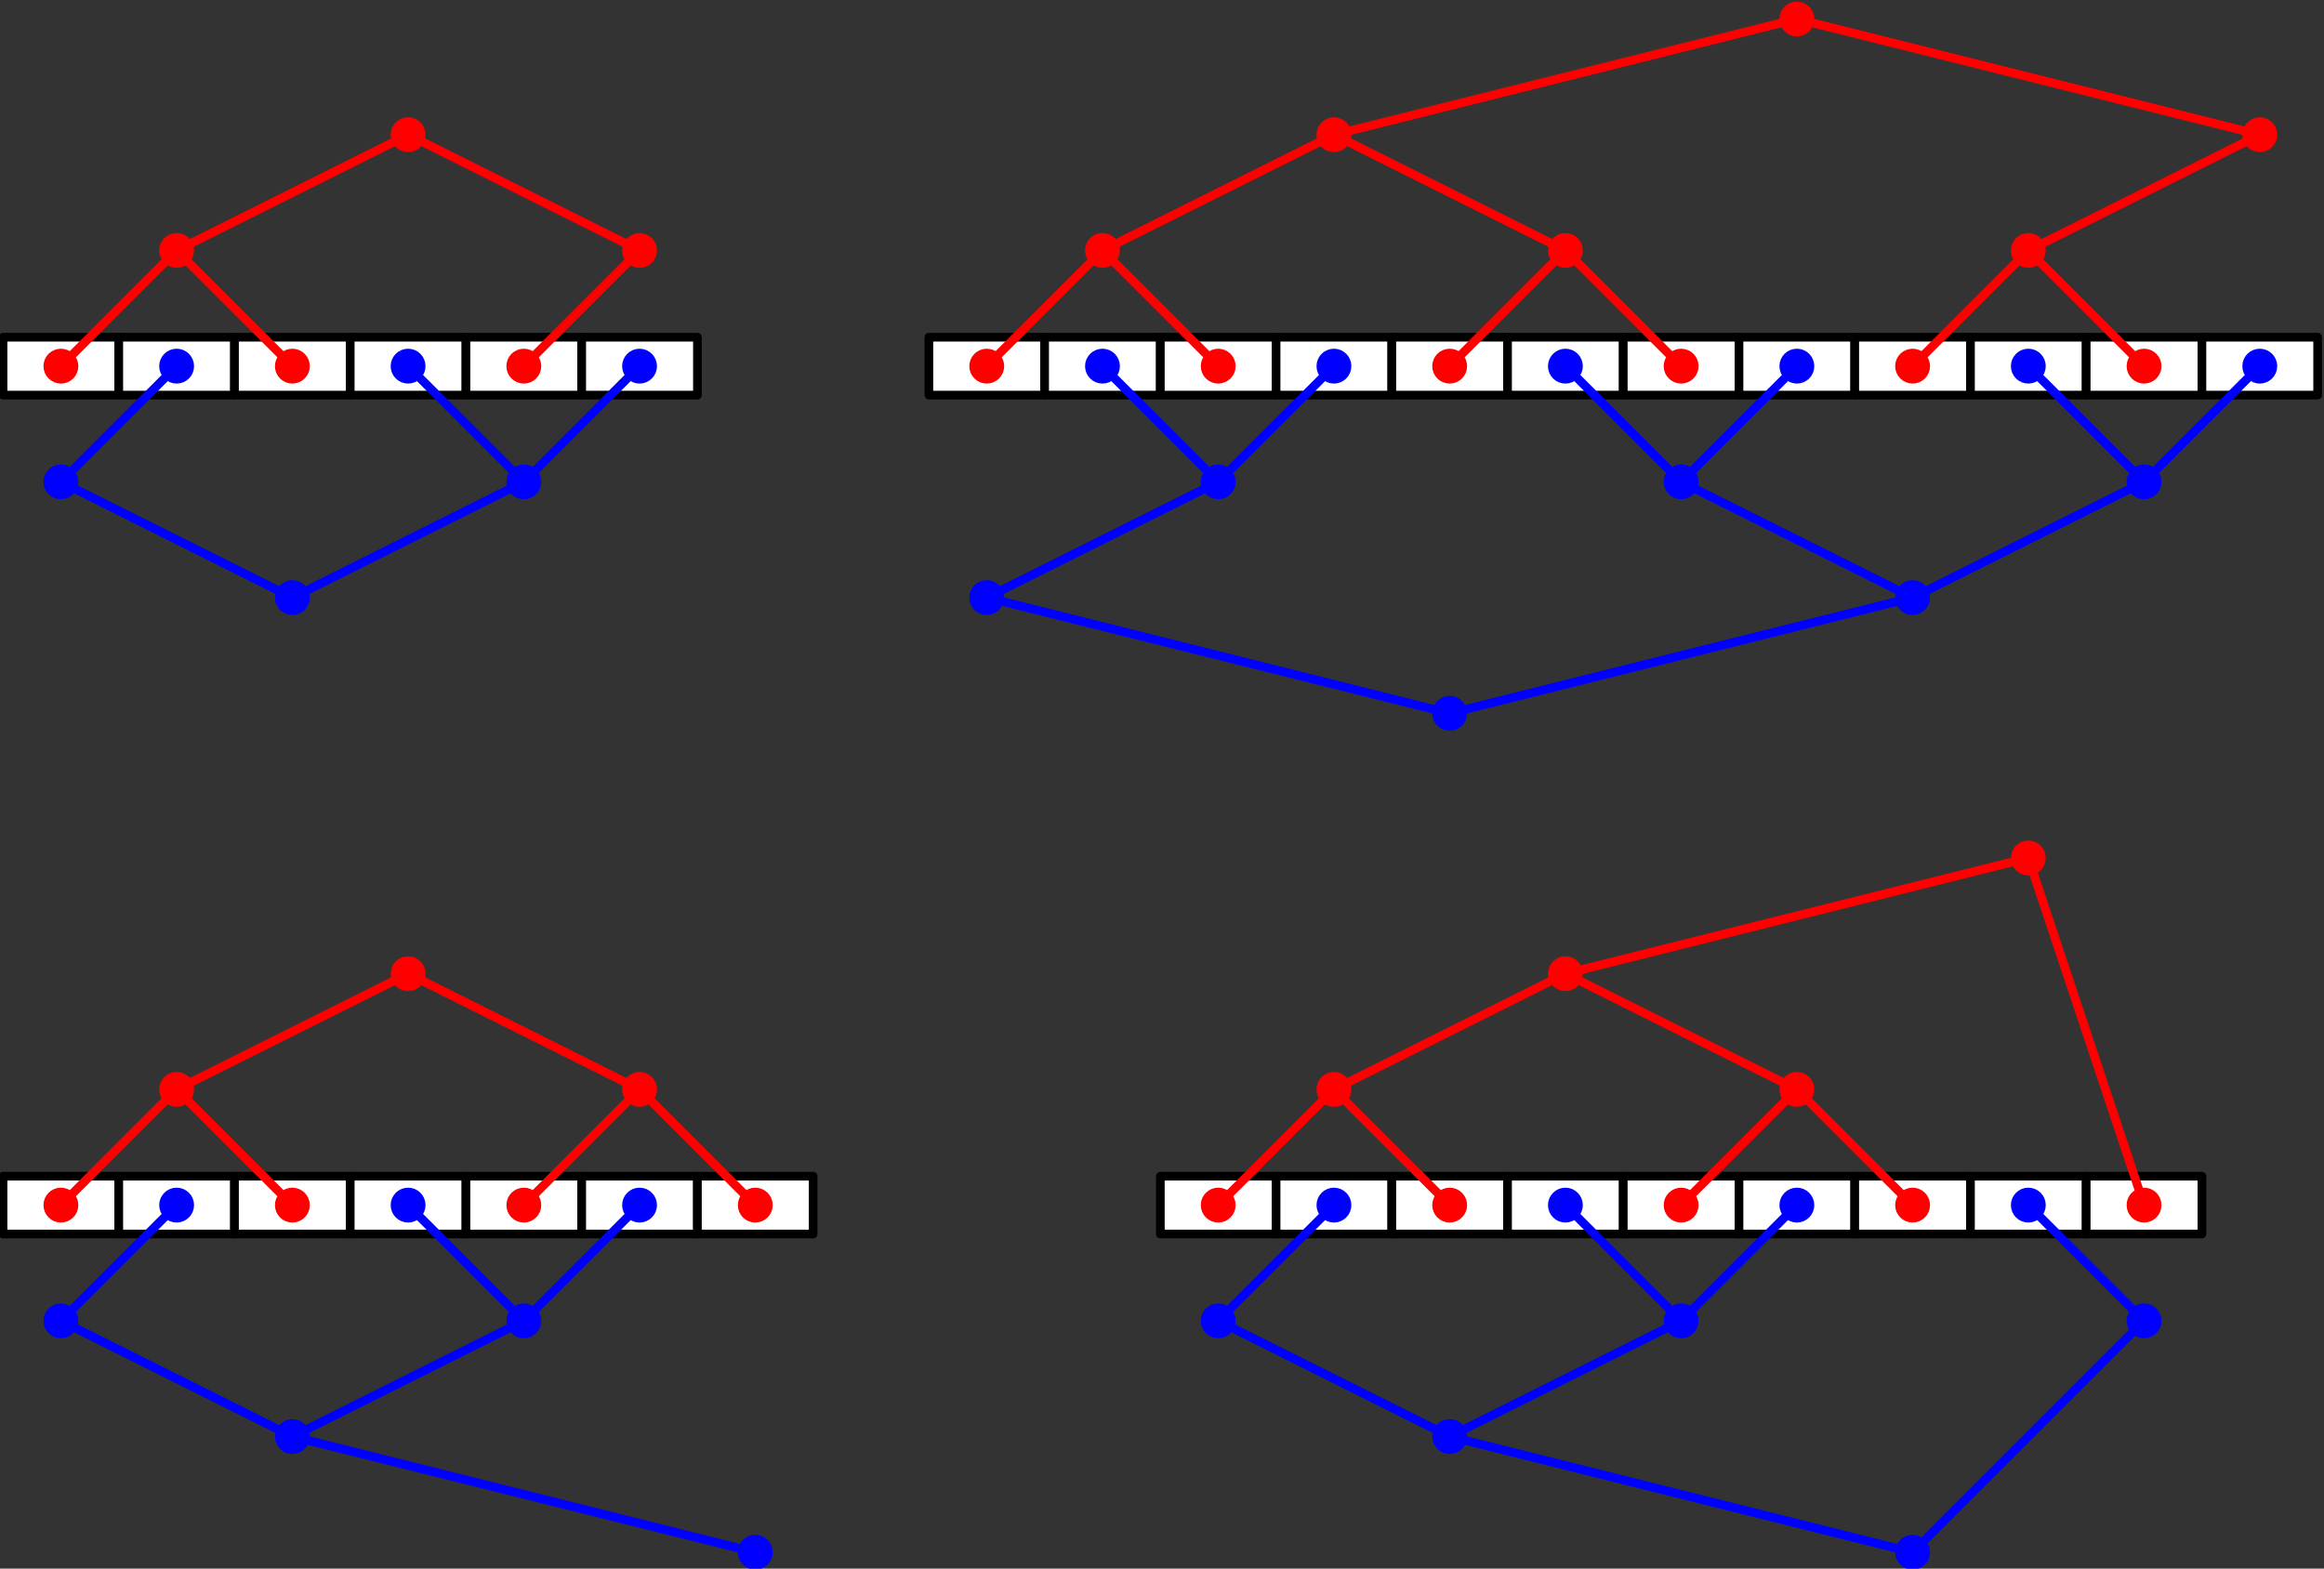 <?xml version="1.0" encoding="UTF-8" standalone="no"?>
<!-- Created with Inkscape (http://www.inkscape.org/) -->

<svg
   xmlns:dc="http://purl.org/dc/elements/1.1/"
   xmlns:cc="http://creativecommons.org/ns#"
   xmlns:rdf="http://www.w3.org/1999/02/22-rdf-syntax-ns#"
   xmlns:svg="http://www.w3.org/2000/svg"
   xmlns="http://www.w3.org/2000/svg"
   xmlns:sodipodi="http://sodipodi.sourceforge.net/DTD/sodipodi-0.dtd"
   xmlns:inkscape="http://www.inkscape.org/namespaces/inkscape"
   version="1.1"
   id="svg10"
   xml:space="preserve"
   width="1009.906"
   height="681.718"
   viewBox="0 0 1009.906 681.718"
   sodipodi:docname="two_trees.svg"
   inkscape:version="0.92.3 (2405546, 2018-03-11)"><rect x="0" y="0" width="1009.906" height="681.718" fill="#333333" stroke="none"/><defs
     id="defs14" /><sodipodi:namedview
     pagecolor="#ffffff"
     bordercolor="#666666"
     borderopacity="1"
     objecttolerance="10"
     gridtolerance="10"
     guidetolerance="10"
     inkscape:pageopacity="0"
     inkscape:pageshadow="2"
     inkscape:window-width="1920"
     inkscape:window-height="1017"
     id="namedview12"
     showgrid="false"
     inkscape:zoom="0.73168212"
     inkscape:cx="220.24126"
     inkscape:cy="335.30549"
     inkscape:window-x="-8"
     inkscape:window-y="-8"
     inkscape:window-maximized="1"
     inkscape:current-layer="g18" /><g
     id="g18"
     inkscape:groupmode="layer"
     inkscape:label="two_trees"
     transform="matrix(1.333,0,0,-1.333,-1415.047,1874.192)"><g
       id="g20"
       transform="matrix(2.358,0,0,2.358,-1955.7,-1561.844)"
       inkscape:export-xdpi="96"
       inkscape:export-ydpi="96"><path
         d="m 1280,1212 v -8 h 16 v 8 z"
         style="fill:#ffffff;fill-opacity:1;fill-rule:evenodd;stroke:#000000;stroke-width:1.2;stroke-linecap:butt;stroke-linejoin:round;stroke-miterlimit:10;stroke-dasharray:none;stroke-opacity:1"
         id="path22"
         inkscape:connector-curvature="0" /></g><g
       id="g24"
       transform="matrix(2.358,0,0,2.358,-1955.7,-1561.844)"
       inkscape:export-xdpi="96"
       inkscape:export-ydpi="96"><path
         d="m 1296,1212 v -8 h 16 v 8 z"
         style="fill:#ffffff;fill-opacity:1;fill-rule:evenodd;stroke:#000000;stroke-width:1.2;stroke-linecap:butt;stroke-linejoin:round;stroke-miterlimit:10;stroke-dasharray:none;stroke-opacity:1"
         id="path26"
         inkscape:connector-curvature="0" /></g><g
       id="g28"
       transform="matrix(2.358,0,0,2.358,-1955.7,-1561.844)"
       inkscape:export-xdpi="96"
       inkscape:export-ydpi="96"><path
         d="m 1312,1212 v -8 h 16 v 8 z"
         style="fill:#ffffff;fill-opacity:1;fill-rule:evenodd;stroke:#000000;stroke-width:1.2;stroke-linecap:butt;stroke-linejoin:round;stroke-miterlimit:10;stroke-dasharray:none;stroke-opacity:1"
         id="path30"
         inkscape:connector-curvature="0" /></g><g
       id="g32"
       transform="matrix(2.358,0,0,2.358,-1955.7,-1561.844)"
       inkscape:export-xdpi="96"
       inkscape:export-ydpi="96"><path
         d="m 1328,1212 v -8 h 16 v 8 z"
         style="fill:#ffffff;fill-opacity:1;fill-rule:evenodd;stroke:#000000;stroke-width:1.2;stroke-linecap:butt;stroke-linejoin:round;stroke-miterlimit:10;stroke-dasharray:none;stroke-opacity:1"
         id="path34"
         inkscape:connector-curvature="0" /></g><g
       id="g36"
       transform="matrix(2.358,0,0,2.358,-1955.7,-1561.844)"
       inkscape:export-xdpi="96"
       inkscape:export-ydpi="96"><path
         d="m 1344,1212 v -8 h 16 v 8 z"
         style="fill:#ffffff;fill-opacity:1;fill-rule:evenodd;stroke:#000000;stroke-width:1.2;stroke-linecap:butt;stroke-linejoin:round;stroke-miterlimit:10;stroke-dasharray:none;stroke-opacity:1"
         id="path38"
         inkscape:connector-curvature="0" /></g><g
       id="g40"
       transform="matrix(2.358,0,0,2.358,-1955.7,-1561.844)"
       inkscape:export-xdpi="96"
       inkscape:export-ydpi="96"><path
         d="m 1360,1212 v -8 h 16 v 8 z"
         style="fill:#ffffff;fill-opacity:1;fill-rule:evenodd;stroke:#000000;stroke-width:1.2;stroke-linecap:butt;stroke-linejoin:round;stroke-miterlimit:10;stroke-dasharray:none;stroke-opacity:1"
         id="path42"
         inkscape:connector-curvature="0" /></g><g
       id="g44"
       transform="matrix(2.358,0,0,2.358,-1955.7,-1561.844)"
       inkscape:export-xdpi="96"
       inkscape:export-ydpi="96"><path
         d="m 1320,1176 32,16"
         style="fill:#0000ff;fill-opacity:1;fill-rule:evenodd;stroke:#0000ff;stroke-width:1.2;stroke-linecap:butt;stroke-linejoin:round;stroke-miterlimit:10;stroke-dasharray:none;stroke-opacity:1"
         id="path46"
         inkscape:connector-curvature="0" /></g><g
       id="g48"
       transform="matrix(2.358,0,0,2.358,-1955.7,-1561.844)"
       inkscape:export-xdpi="96"
       inkscape:export-ydpi="96"><path
         d="m 1352,1192 16,16"
         style="fill:#0000ff;fill-opacity:1;fill-rule:evenodd;stroke:#0000ff;stroke-width:1.2;stroke-linecap:butt;stroke-linejoin:round;stroke-miterlimit:10;stroke-dasharray:none;stroke-opacity:1"
         id="path50"
         inkscape:connector-curvature="0" /></g><g
       id="g52"
       transform="matrix(2.358,0,0,2.358,-1955.7,-1561.844)"
       inkscape:export-xdpi="96"
       inkscape:export-ydpi="96"><path
         d="m 1352,1192 -16,16"
         style="fill:#0000ff;fill-opacity:1;fill-rule:evenodd;stroke:#0000ff;stroke-width:1.2;stroke-linecap:butt;stroke-linejoin:round;stroke-miterlimit:10;stroke-dasharray:none;stroke-opacity:1"
         id="path54"
         inkscape:connector-curvature="0" /></g><g
       id="g56"
       transform="matrix(2.358,0,0,2.358,-1955.7,-1561.844)"
       inkscape:export-xdpi="96"
       inkscape:export-ydpi="96"><path
         d="m 1320,1176 -32,16"
         style="fill:#0000ff;fill-opacity:1;fill-rule:evenodd;stroke:#0000ff;stroke-width:1.2;stroke-linecap:butt;stroke-linejoin:round;stroke-miterlimit:10;stroke-dasharray:none;stroke-opacity:1"
         id="path58"
         inkscape:connector-curvature="0" /></g><g
       id="g60"
       transform="matrix(2.358,0,0,2.358,-1955.7,-1561.844)"
       inkscape:export-xdpi="96"
       inkscape:export-ydpi="96"><path
         d="m 1288,1192 16,16"
         style="fill:#0000ff;fill-opacity:1;fill-rule:evenodd;stroke:#0000ff;stroke-width:1.2;stroke-linecap:butt;stroke-linejoin:round;stroke-miterlimit:10;stroke-dasharray:none;stroke-opacity:1"
         id="path62"
         inkscape:connector-curvature="0" /></g><g
       id="g64"
       transform="matrix(2.358,0,0,2.358,-1955.7,-1561.844)"
       inkscape:export-xdpi="96"
       inkscape:export-ydpi="96"><path
         d="m 1334.19,1208 c 0,-1 0.81,-1.81 1.81,-1.81 1,0 1.81,0.81 1.81,1.81 0,1 -0.81,1.81 -1.81,1.81 -1,0 -1.81,-0.81 -1.81,-1.81"
         style="fill:#0000ff;fill-opacity:1;fill-rule:evenodd;stroke:#0000ff;stroke-width:1.2;stroke-linecap:butt;stroke-linejoin:round;stroke-miterlimit:10;stroke-dasharray:none;stroke-opacity:1"
         id="path66"
         inkscape:connector-curvature="0" /></g><g
       id="g68"
       transform="matrix(2.358,0,0,2.358,-1955.7,-1561.844)"
       inkscape:export-xdpi="96"
       inkscape:export-ydpi="96"><path
         d="m 1366.19,1208 c 0,-1 0.81,-1.81 1.81,-1.81 1,0 1.81,0.81 1.81,1.81 0,1 -0.81,1.81 -1.81,1.81 -1,0 -1.81,-0.81 -1.81,-1.81"
         style="fill:#0000ff;fill-opacity:1;fill-rule:evenodd;stroke:#0000ff;stroke-width:1.2;stroke-linecap:butt;stroke-linejoin:round;stroke-miterlimit:10;stroke-dasharray:none;stroke-opacity:1"
         id="path70"
         inkscape:connector-curvature="0" /></g><g
       id="g72"
       transform="matrix(2.358,0,0,2.358,-1955.7,-1561.844)"
       inkscape:export-xdpi="96"
       inkscape:export-ydpi="96"><path
         d="m 1350.19,1192 c 0,-1 0.81,-1.81 1.81,-1.81 1,0 1.81,0.81 1.81,1.81 0,1 -0.81,1.81 -1.81,1.81 -1,0 -1.81,-0.81 -1.81,-1.81"
         style="fill:#0000ff;fill-opacity:1;fill-rule:evenodd;stroke:#0000ff;stroke-width:1.2;stroke-linecap:butt;stroke-linejoin:round;stroke-miterlimit:10;stroke-dasharray:none;stroke-opacity:1"
         id="path74"
         inkscape:connector-curvature="0" /></g><g
       id="g76"
       transform="matrix(2.358,0,0,2.358,-1955.7,-1561.844)"
       inkscape:export-xdpi="96"
       inkscape:export-ydpi="96"><path
         d="m 1318.19,1176 c 0,-1 0.81,-1.81 1.81,-1.81 1,0 1.81,0.81 1.81,1.81 0,1 -0.81,1.81 -1.81,1.81 -1,0 -1.81,-0.81 -1.81,-1.81"
         style="fill:#0000ff;fill-opacity:1;fill-rule:evenodd;stroke:#0000ff;stroke-width:1.2;stroke-linecap:butt;stroke-linejoin:round;stroke-miterlimit:10;stroke-dasharray:none;stroke-opacity:1"
         id="path78"
         inkscape:connector-curvature="0" /></g><g
       id="g80"
       transform="matrix(2.358,0,0,2.358,-1955.7,-1561.844)"
       inkscape:export-xdpi="96"
       inkscape:export-ydpi="96"><path
         d="m 1286.19,1192 c 0,-1 0.81,-1.81 1.81,-1.81 1,0 1.81,0.81 1.81,1.81 0,1 -0.81,1.81 -1.81,1.81 -1,0 -1.81,-0.81 -1.81,-1.81"
         style="fill:#0000ff;fill-opacity:1;fill-rule:evenodd;stroke:#0000ff;stroke-width:1.2;stroke-linecap:butt;stroke-linejoin:round;stroke-miterlimit:10;stroke-dasharray:none;stroke-opacity:1"
         id="path82"
         inkscape:connector-curvature="0" /></g><g
       id="g84"
       transform="matrix(2.358,0,0,2.358,-1955.7,-1561.844)"
       inkscape:export-xdpi="96"
       inkscape:export-ydpi="96"><path
         d="m 1302.19,1208 c 0,-1 0.81,-1.81 1.81,-1.81 1,0 1.81,0.81 1.81,1.81 0,1 -0.81,1.81 -1.81,1.81 -1,0 -1.81,-0.81 -1.81,-1.81"
         style="fill:#0000ff;fill-opacity:1;fill-rule:evenodd;stroke:#0000ff;stroke-width:1.2;stroke-linecap:butt;stroke-linejoin:round;stroke-miterlimit:10;stroke-dasharray:none;stroke-opacity:1"
         id="path86"
         inkscape:connector-curvature="0" /></g><g
       id="g88"
       transform="matrix(2.358,0,0,2.358,-1955.7,-1561.844)"
       inkscape:export-xdpi="96"
       inkscape:export-ydpi="96"><path
         d="m 1336,1240 -32,-16"
         style="fill:#ff0000;fill-opacity:1;fill-rule:evenodd;stroke:#ff0000;stroke-width:1.2;stroke-linecap:butt;stroke-linejoin:round;stroke-miterlimit:10;stroke-dasharray:none;stroke-opacity:1"
         id="path90"
         inkscape:connector-curvature="0" /></g><g
       id="g92"
       transform="matrix(2.358,0,0,2.358,-1955.7,-1561.844)"
       inkscape:export-xdpi="96"
       inkscape:export-ydpi="96"><path
         d="m 1304,1224 -16,-16"
         style="fill:#ff0000;fill-opacity:1;fill-rule:evenodd;stroke:#ff0000;stroke-width:1.2;stroke-linecap:butt;stroke-linejoin:round;stroke-miterlimit:10;stroke-dasharray:none;stroke-opacity:1"
         id="path94"
         inkscape:connector-curvature="0" /></g><g
       id="g96"
       transform="matrix(2.358,0,0,2.358,-1955.7,-1561.844)"
       inkscape:export-xdpi="96"
       inkscape:export-ydpi="96"><path
         d="m 1304,1224 16,-16"
         style="fill:#ff0000;fill-opacity:1;fill-rule:evenodd;stroke:#ff0000;stroke-width:1.2;stroke-linecap:butt;stroke-linejoin:round;stroke-miterlimit:10;stroke-dasharray:none;stroke-opacity:1"
         id="path98"
         inkscape:connector-curvature="0" /></g><g
       id="g100"
       transform="matrix(2.358,0,0,2.358,-1955.7,-1561.844)"
       inkscape:export-xdpi="96"
       inkscape:export-ydpi="96"><path
         d="m 1336,1240 32,-16"
         style="fill:#ff0000;fill-opacity:1;fill-rule:evenodd;stroke:#ff0000;stroke-width:1.2;stroke-linecap:butt;stroke-linejoin:round;stroke-miterlimit:10;stroke-dasharray:none;stroke-opacity:1"
         id="path102"
         inkscape:connector-curvature="0" /></g><g
       id="g104"
       transform="matrix(2.358,0,0,2.358,-1955.7,-1561.844)"
       inkscape:export-xdpi="96"
       inkscape:export-ydpi="96"><path
         d="m 1368,1224 -16,-16"
         style="fill:#ff0000;fill-opacity:1;fill-rule:evenodd;stroke:#ff0000;stroke-width:1.2;stroke-linecap:butt;stroke-linejoin:round;stroke-miterlimit:10;stroke-dasharray:none;stroke-opacity:1"
         id="path106"
         inkscape:connector-curvature="0" /></g><g
       id="g108"
       transform="matrix(2.358,0,0,2.358,-1955.7,-1561.844)"
       inkscape:export-xdpi="96"
       inkscape:export-ydpi="96"><path
         d="m 1321.81,1208 c 0,1 -0.81,1.81 -1.81,1.81 -1,0 -1.81,-0.81 -1.81,-1.81 0,-1 0.81,-1.81 1.81,-1.81 1,0 1.81,0.81 1.81,1.81"
         style="fill:#ff0000;fill-opacity:1;fill-rule:evenodd;stroke:#ff0000;stroke-width:1.2;stroke-linecap:butt;stroke-linejoin:round;stroke-miterlimit:10;stroke-dasharray:none;stroke-opacity:1"
         id="path110"
         inkscape:connector-curvature="0" /></g><g
       id="g112"
       transform="matrix(2.358,0,0,2.358,-1955.7,-1561.844)"
       inkscape:export-xdpi="96"
       inkscape:export-ydpi="96"><path
         d="m 1289.81,1208 c 0,1 -0.81,1.81 -1.81,1.81 -1,0 -1.81,-0.81 -1.81,-1.81 0,-1 0.81,-1.81 1.81,-1.81 1,0 1.81,0.81 1.81,1.81"
         style="fill:#ff0000;fill-opacity:1;fill-rule:evenodd;stroke:#ff0000;stroke-width:1.2;stroke-linecap:butt;stroke-linejoin:round;stroke-miterlimit:10;stroke-dasharray:none;stroke-opacity:1"
         id="path114"
         inkscape:connector-curvature="0" /></g><g
       id="g116"
       transform="matrix(2.358,0,0,2.358,-1955.7,-1561.844)"
       inkscape:export-xdpi="96"
       inkscape:export-ydpi="96"><path
         d="m 1305.81,1224 c 0,1 -0.81,1.81 -1.81,1.81 -1,0 -1.81,-0.81 -1.81,-1.81 0,-1 0.81,-1.81 1.81,-1.81 1,0 1.81,0.81 1.81,1.81"
         style="fill:#ff0000;fill-opacity:1;fill-rule:evenodd;stroke:#ff0000;stroke-width:1.2;stroke-linecap:butt;stroke-linejoin:round;stroke-miterlimit:10;stroke-dasharray:none;stroke-opacity:1"
         id="path118"
         inkscape:connector-curvature="0" /></g><g
       id="g120"
       transform="matrix(2.358,0,0,2.358,-1955.7,-1561.844)"
       inkscape:export-xdpi="96"
       inkscape:export-ydpi="96"><path
         d="m 1337.81,1240 c 0,1 -0.81,1.81 -1.81,1.81 -1,0 -1.81,-0.81 -1.81,-1.81 0,-1 0.81,-1.81 1.81,-1.81 1,0 1.81,0.81 1.81,1.81"
         style="fill:#ff0000;fill-opacity:1;fill-rule:evenodd;stroke:#ff0000;stroke-width:1.2;stroke-linecap:butt;stroke-linejoin:round;stroke-miterlimit:10;stroke-dasharray:none;stroke-opacity:1"
         id="path122"
         inkscape:connector-curvature="0" /></g><g
       id="g124"
       transform="matrix(2.358,0,0,2.358,-1955.7,-1561.844)"
       inkscape:export-xdpi="96"
       inkscape:export-ydpi="96"><path
         d="m 1369.81,1224 c 0,1 -0.81,1.81 -1.81,1.81 -1,0 -1.81,-0.81 -1.81,-1.81 0,-1 0.81,-1.81 1.81,-1.81 1,0 1.81,0.81 1.81,1.81"
         style="fill:#ff0000;fill-opacity:1;fill-rule:evenodd;stroke:#ff0000;stroke-width:1.2;stroke-linecap:butt;stroke-linejoin:round;stroke-miterlimit:10;stroke-dasharray:none;stroke-opacity:1"
         id="path126"
         inkscape:connector-curvature="0" /></g><g
       id="g128"
       transform="matrix(2.358,0,0,2.358,-1955.7,-1561.844)"
       inkscape:export-xdpi="96"
       inkscape:export-ydpi="96"><path
         d="m 1353.81,1208 c 0,1 -0.81,1.81 -1.81,1.81 -1,0 -1.81,-0.81 -1.81,-1.81 0,-1 0.81,-1.81 1.81,-1.81 1,0 1.81,0.81 1.81,1.81"
         style="fill:#ff0000;fill-opacity:1;fill-rule:evenodd;stroke:#ff0000;stroke-width:1.2;stroke-linecap:butt;stroke-linejoin:round;stroke-miterlimit:10;stroke-dasharray:none;stroke-opacity:1"
         id="path130"
         inkscape:connector-curvature="0" /></g><g
       id="g132"
       transform="matrix(2.358,0,0,2.358,-1955.7,-1561.844)"
       inkscape:export-xdpi="96"
       inkscape:export-ydpi="96"><path
         d="m 1408,1212 v -8 h 16 v 8 z"
         style="fill:#ffffff;fill-opacity:1;fill-rule:evenodd;stroke:#000000;stroke-width:1.2;stroke-linecap:butt;stroke-linejoin:round;stroke-miterlimit:10;stroke-dasharray:none;stroke-opacity:1"
         id="path134"
         inkscape:connector-curvature="0" /></g><g
       id="g136"
       transform="matrix(2.358,0,0,2.358,-1955.7,-1561.844)"
       inkscape:export-xdpi="96"
       inkscape:export-ydpi="96"><path
         d="m 1424,1212 v -8 h 16 v 8 z"
         style="fill:#ffffff;fill-opacity:1;fill-rule:evenodd;stroke:#000000;stroke-width:1.2;stroke-linecap:butt;stroke-linejoin:round;stroke-miterlimit:10;stroke-dasharray:none;stroke-opacity:1"
         id="path138"
         inkscape:connector-curvature="0" /></g><g
       id="g140"
       transform="matrix(2.358,0,0,2.358,-1955.7,-1561.844)"
       inkscape:export-xdpi="96"
       inkscape:export-ydpi="96"><path
         d="m 1440,1212 v -8 h 16 v 8 z"
         style="fill:#ffffff;fill-opacity:1;fill-rule:evenodd;stroke:#000000;stroke-width:1.2;stroke-linecap:butt;stroke-linejoin:round;stroke-miterlimit:10;stroke-dasharray:none;stroke-opacity:1"
         id="path142"
         inkscape:connector-curvature="0" /></g><g
       id="g144"
       transform="matrix(2.358,0,0,2.358,-1955.7,-1561.844)"
       inkscape:export-xdpi="96"
       inkscape:export-ydpi="96"><path
         d="m 1456,1212 v -8 h 16 v 8 z"
         style="fill:#ffffff;fill-opacity:1;fill-rule:evenodd;stroke:#000000;stroke-width:1.2;stroke-linecap:butt;stroke-linejoin:round;stroke-miterlimit:10;stroke-dasharray:none;stroke-opacity:1"
         id="path146"
         inkscape:connector-curvature="0" /></g><g
       id="g148"
       transform="matrix(2.358,0,0,2.358,-1955.7,-1561.844)"
       inkscape:export-xdpi="96"
       inkscape:export-ydpi="96"><path
         d="m 1472,1212 v -8 h 16 v 8 z"
         style="fill:#ffffff;fill-opacity:1;fill-rule:evenodd;stroke:#000000;stroke-width:1.2;stroke-linecap:butt;stroke-linejoin:round;stroke-miterlimit:10;stroke-dasharray:none;stroke-opacity:1"
         id="path150"
         inkscape:connector-curvature="0" /></g><g
       id="g152"
       transform="matrix(2.358,0,0,2.358,-1955.7,-1561.844)"
       inkscape:export-xdpi="96"
       inkscape:export-ydpi="96"><path
         d="m 1488,1212 v -8 h 16 v 8 z"
         style="fill:#ffffff;fill-opacity:1;fill-rule:evenodd;stroke:#000000;stroke-width:1.2;stroke-linecap:butt;stroke-linejoin:round;stroke-miterlimit:10;stroke-dasharray:none;stroke-opacity:1"
         id="path154"
         inkscape:connector-curvature="0" /></g><g
       id="g156"
       transform="matrix(2.358,0,0,2.358,-1955.7,-1561.844)"
       inkscape:export-xdpi="96"
       inkscape:export-ydpi="96"><path
         d="m 1504,1212 v -8 h 16 v 8 z"
         style="fill:#ffffff;fill-opacity:1;fill-rule:evenodd;stroke:#000000;stroke-width:1.2;stroke-linecap:butt;stroke-linejoin:round;stroke-miterlimit:10;stroke-dasharray:none;stroke-opacity:1"
         id="path158"
         inkscape:connector-curvature="0" /></g><g
       id="g160"
       transform="matrix(2.358,0,0,2.358,-1955.7,-1561.844)"
       inkscape:export-xdpi="96"
       inkscape:export-ydpi="96"><path
         d="m 1520,1212 v -8 h 16 v 8 z"
         style="fill:#ffffff;fill-opacity:1;fill-rule:evenodd;stroke:#000000;stroke-width:1.2;stroke-linecap:butt;stroke-linejoin:round;stroke-miterlimit:10;stroke-dasharray:none;stroke-opacity:1"
         id="path162"
         inkscape:connector-curvature="0" /></g><g
       id="g164"
       transform="matrix(2.358,0,0,2.358,-1955.7,-1561.844)"
       inkscape:export-xdpi="96"
       inkscape:export-ydpi="96"><path
         d="m 1536,1212 v -8 h 16 v 8 z"
         style="fill:#ffffff;fill-opacity:1;fill-rule:evenodd;stroke:#000000;stroke-width:1.2;stroke-linecap:butt;stroke-linejoin:round;stroke-miterlimit:10;stroke-dasharray:none;stroke-opacity:1"
         id="path166"
         inkscape:connector-curvature="0" /></g><g
       id="g168"
       transform="matrix(2.358,0,0,2.358,-1955.7,-1561.844)"
       inkscape:export-xdpi="96"
       inkscape:export-ydpi="96"><path
         d="m 1552,1212 v -8 h 16 v 8 z"
         style="fill:#ffffff;fill-opacity:1;fill-rule:evenodd;stroke:#000000;stroke-width:1.2;stroke-linecap:butt;stroke-linejoin:round;stroke-miterlimit:10;stroke-dasharray:none;stroke-opacity:1"
         id="path170"
         inkscape:connector-curvature="0" /></g><g
       id="g172"
       transform="matrix(2.358,0,0,2.358,-1955.7,-1561.844)"
       inkscape:export-xdpi="96"
       inkscape:export-ydpi="96"><path
         d="m 1568,1212 v -8 h 16 v 8 z"
         style="fill:#ffffff;fill-opacity:1;fill-rule:evenodd;stroke:#000000;stroke-width:1.2;stroke-linecap:butt;stroke-linejoin:round;stroke-miterlimit:10;stroke-dasharray:none;stroke-opacity:1"
         id="path174"
         inkscape:connector-curvature="0" /></g><g
       id="g176"
       transform="matrix(2.358,0,0,2.358,-1955.7,-1561.844)"
       inkscape:export-xdpi="96"
       inkscape:export-ydpi="96"><path
         d="m 1584,1212 v -8 h 16 v 8 z"
         style="fill:#ffffff;fill-opacity:1;fill-rule:evenodd;stroke:#000000;stroke-width:1.2;stroke-linecap:butt;stroke-linejoin:round;stroke-miterlimit:10;stroke-dasharray:none;stroke-opacity:1"
         id="path178"
         inkscape:connector-curvature="0" /></g><g
       id="g180"
       transform="matrix(2.358,0,0,2.358,-1955.7,-1561.844)"
       inkscape:export-xdpi="96"
       inkscape:export-ydpi="96"><path
         d="m 1464,1240 -32,-16"
         style="fill:#ff0000;fill-opacity:1;fill-rule:evenodd;stroke:#ff0000;stroke-width:1.2;stroke-linecap:butt;stroke-linejoin:round;stroke-miterlimit:10;stroke-dasharray:none;stroke-opacity:1"
         id="path182"
         inkscape:connector-curvature="0" /></g><g
       id="g184"
       transform="matrix(2.358,0,0,2.358,-1955.7,-1561.844)"
       inkscape:export-xdpi="96"
       inkscape:export-ydpi="96"><path
         d="m 1432,1224 -16,-16"
         style="fill:#ff0000;fill-opacity:1;fill-rule:evenodd;stroke:#ff0000;stroke-width:1.2;stroke-linecap:butt;stroke-linejoin:round;stroke-miterlimit:10;stroke-dasharray:none;stroke-opacity:1"
         id="path186"
         inkscape:connector-curvature="0" /></g><g
       id="g188"
       transform="matrix(2.358,0,0,2.358,-1955.7,-1561.844)"
       inkscape:export-xdpi="96"
       inkscape:export-ydpi="96"><path
         d="m 1432,1224 16,-16"
         style="fill:#ff0000;fill-opacity:1;fill-rule:evenodd;stroke:#ff0000;stroke-width:1.2;stroke-linecap:butt;stroke-linejoin:round;stroke-miterlimit:10;stroke-dasharray:none;stroke-opacity:1"
         id="path190"
         inkscape:connector-curvature="0" /></g><g
       id="g192"
       transform="matrix(2.358,0,0,2.358,-1955.7,-1561.844)"
       inkscape:export-xdpi="96"
       inkscape:export-ydpi="96"><path
         d="m 1464,1240 32,-16"
         style="fill:#ff0000;fill-opacity:1;fill-rule:evenodd;stroke:#ff0000;stroke-width:1.2;stroke-linecap:butt;stroke-linejoin:round;stroke-miterlimit:10;stroke-dasharray:none;stroke-opacity:1"
         id="path194"
         inkscape:connector-curvature="0" /></g><g
       id="g196"
       transform="matrix(2.358,0,0,2.358,-1955.7,-1561.844)"
       inkscape:export-xdpi="96"
       inkscape:export-ydpi="96"><path
         d="m 1496,1224 -16,-16"
         style="fill:#ff0000;fill-opacity:1;fill-rule:evenodd;stroke:#ff0000;stroke-width:1.2;stroke-linecap:butt;stroke-linejoin:round;stroke-miterlimit:10;stroke-dasharray:none;stroke-opacity:1"
         id="path198"
         inkscape:connector-curvature="0" /></g><g
       id="g200"
       transform="matrix(2.358,0,0,2.358,-1955.7,-1561.844)"
       inkscape:export-xdpi="96"
       inkscape:export-ydpi="96"><path
         d="m 1449.81,1208 c 0,1 -0.81,1.81 -1.81,1.81 -1,0 -1.81,-0.81 -1.81,-1.81 0,-1 0.81,-1.81 1.81,-1.81 1,0 1.81,0.81 1.81,1.81"
         style="fill:#ff0000;fill-opacity:1;fill-rule:evenodd;stroke:#ff0000;stroke-width:1.2;stroke-linecap:butt;stroke-linejoin:round;stroke-miterlimit:10;stroke-dasharray:none;stroke-opacity:1"
         id="path202"
         inkscape:connector-curvature="0" /></g><g
       id="g204"
       transform="matrix(2.358,0,0,2.358,-1955.7,-1561.844)"
       inkscape:export-xdpi="96"
       inkscape:export-ydpi="96"><path
         d="m 1417.81,1208 c 0,1 -0.81,1.81 -1.81,1.81 -1,0 -1.81,-0.81 -1.81,-1.81 0,-1 0.81,-1.81 1.81,-1.81 1,0 1.81,0.81 1.81,1.81"
         style="fill:#ff0000;fill-opacity:1;fill-rule:evenodd;stroke:#ff0000;stroke-width:1.2;stroke-linecap:butt;stroke-linejoin:round;stroke-miterlimit:10;stroke-dasharray:none;stroke-opacity:1"
         id="path206"
         inkscape:connector-curvature="0" /></g><g
       id="g208"
       transform="matrix(2.358,0,0,2.358,-1955.7,-1561.844)"
       inkscape:export-xdpi="96"
       inkscape:export-ydpi="96"><path
         d="m 1433.81,1224 c 0,1 -0.81,1.81 -1.81,1.81 -1,0 -1.81,-0.81 -1.81,-1.81 0,-1 0.81,-1.81 1.81,-1.81 1,0 1.81,0.81 1.81,1.81"
         style="fill:#ff0000;fill-opacity:1;fill-rule:evenodd;stroke:#ff0000;stroke-width:1.2;stroke-linecap:butt;stroke-linejoin:round;stroke-miterlimit:10;stroke-dasharray:none;stroke-opacity:1"
         id="path210"
         inkscape:connector-curvature="0" /></g><g
       id="g212"
       transform="matrix(2.358,0,0,2.358,-1955.7,-1561.844)"
       inkscape:export-xdpi="96"
       inkscape:export-ydpi="96"><path
         d="m 1465.81,1240 c 0,1 -0.81,1.81 -1.81,1.81 -1,0 -1.81,-0.81 -1.81,-1.81 0,-1 0.81,-1.81 1.81,-1.81 1,0 1.81,0.81 1.81,1.81"
         style="fill:#ff0000;fill-opacity:1;fill-rule:evenodd;stroke:#ff0000;stroke-width:1.2;stroke-linecap:butt;stroke-linejoin:round;stroke-miterlimit:10;stroke-dasharray:none;stroke-opacity:1"
         id="path214"
         inkscape:connector-curvature="0" /></g><g
       id="g216"
       transform="matrix(2.358,0,0,2.358,-1955.7,-1561.844)"
       inkscape:export-xdpi="96"
       inkscape:export-ydpi="96"><path
         d="m 1497.81,1224 c 0,1 -0.81,1.81 -1.81,1.81 -1,0 -1.81,-0.81 -1.81,-1.81 0,-1 0.81,-1.81 1.81,-1.81 1,0 1.81,0.81 1.81,1.81"
         style="fill:#ff0000;fill-opacity:1;fill-rule:evenodd;stroke:#ff0000;stroke-width:1.2;stroke-linecap:butt;stroke-linejoin:round;stroke-miterlimit:10;stroke-dasharray:none;stroke-opacity:1"
         id="path218"
         inkscape:connector-curvature="0" /></g><g
       id="g220"
       transform="matrix(2.358,0,0,2.358,-1955.7,-1561.844)"
       inkscape:export-xdpi="96"
       inkscape:export-ydpi="96"><path
         d="m 1481.81,1208 c 0,1 -0.81,1.81 -1.81,1.81 -1,0 -1.81,-0.81 -1.81,-1.81 0,-1 0.81,-1.81 1.81,-1.81 1,0 1.81,0.81 1.81,1.81"
         style="fill:#ff0000;fill-opacity:1;fill-rule:evenodd;stroke:#ff0000;stroke-width:1.2;stroke-linecap:butt;stroke-linejoin:round;stroke-miterlimit:10;stroke-dasharray:none;stroke-opacity:1"
         id="path222"
         inkscape:connector-curvature="0" /></g><g
       id="g224"
       transform="matrix(2.358,0,0,2.358,-1955.7,-1561.844)"
       inkscape:export-xdpi="96"
       inkscape:export-ydpi="96"><path
         d="m 1529.81,1256 c 0,1 -0.81,1.81 -1.81,1.81 -1,0 -1.81,-0.81 -1.81,-1.81 0,-1 0.81,-1.81 1.81,-1.81 1,0 1.81,0.81 1.81,1.81"
         style="fill:#ff0000;fill-opacity:1;fill-rule:evenodd;stroke:#ff0000;stroke-width:1.2;stroke-linecap:butt;stroke-linejoin:round;stroke-miterlimit:10;stroke-dasharray:none;stroke-opacity:1"
         id="path226"
         inkscape:connector-curvature="0" /></g><g
       id="g228"
       transform="matrix(2.358,0,0,2.358,-1955.7,-1561.844)"
       inkscape:export-xdpi="96"
       inkscape:export-ydpi="96"><path
         d="m 1513.81,1208 c 0,1 -0.81,1.81 -1.81,1.81 -1,0 -1.81,-0.81 -1.81,-1.81 0,-1 0.81,-1.81 1.81,-1.81 1,0 1.81,0.81 1.81,1.81"
         style="fill:#ff0000;fill-opacity:1;fill-rule:evenodd;stroke:#ff0000;stroke-width:1.2;stroke-linecap:butt;stroke-linejoin:round;stroke-miterlimit:10;stroke-dasharray:none;stroke-opacity:1"
         id="path230"
         inkscape:connector-curvature="0" /></g><g
       id="g232"
       transform="matrix(2.358,0,0,2.358,-1955.7,-1561.844)"
       inkscape:export-xdpi="96"
       inkscape:export-ydpi="96"><path
         d="m 1528,1256 -64,-16"
         style="fill:#ff0000;fill-opacity:1;fill-rule:evenodd;stroke:#ff0000;stroke-width:1.2;stroke-linecap:butt;stroke-linejoin:round;stroke-miterlimit:10;stroke-dasharray:none;stroke-opacity:1"
         id="path234"
         inkscape:connector-curvature="0" /></g><g
       id="g236"
       transform="matrix(2.358,0,0,2.358,-1955.7,-1561.844)"
       inkscape:export-xdpi="96"
       inkscape:export-ydpi="96"><path
         d="m 1496,1224 16,-16"
         style="fill:#ff0000;fill-opacity:1;fill-rule:evenodd;stroke:#ff0000;stroke-width:1.2;stroke-linecap:butt;stroke-linejoin:round;stroke-miterlimit:10;stroke-dasharray:none;stroke-opacity:1"
         id="path238"
         inkscape:connector-curvature="0" /></g><g
       id="g240"
       transform="matrix(2.358,0,0,2.358,-1955.7,-1561.844)"
       inkscape:export-xdpi="96"
       inkscape:export-ydpi="96"><path
         d="m 1561.81,1224 c 0,1 -0.81,1.81 -1.81,1.81 -1,0 -1.81,-0.81 -1.81,-1.81 0,-1 0.81,-1.81 1.81,-1.81 1,0 1.81,0.81 1.81,1.81"
         style="fill:#ff0000;fill-opacity:1;fill-rule:evenodd;stroke:#ff0000;stroke-width:1.2;stroke-linecap:butt;stroke-linejoin:round;stroke-miterlimit:10;stroke-dasharray:none;stroke-opacity:1"
         id="path242"
         inkscape:connector-curvature="0" /></g><g
       id="g244"
       transform="matrix(2.358,0,0,2.358,-1955.7,-1561.844)"
       inkscape:export-xdpi="96"
       inkscape:export-ydpi="96"><path
         d="m 1545.81,1208 c 0,1 -0.81,1.81 -1.81,1.81 -1,0 -1.81,-0.81 -1.81,-1.81 0,-1 0.81,-1.81 1.81,-1.81 1,0 1.81,0.81 1.81,1.81"
         style="fill:#ff0000;fill-opacity:1;fill-rule:evenodd;stroke:#ff0000;stroke-width:1.2;stroke-linecap:butt;stroke-linejoin:round;stroke-miterlimit:10;stroke-dasharray:none;stroke-opacity:1"
         id="path246"
         inkscape:connector-curvature="0" /></g><g
       id="g248"
       transform="matrix(2.358,0,0,2.358,-1955.7,-1561.844)"
       inkscape:export-xdpi="96"
       inkscape:export-ydpi="96"><path
         d="m 1560,1224 -16,-16"
         style="fill:#ff0000;fill-opacity:1;fill-rule:evenodd;stroke:#ff0000;stroke-width:1.2;stroke-linecap:butt;stroke-linejoin:round;stroke-miterlimit:10;stroke-dasharray:none;stroke-opacity:1"
         id="path250"
         inkscape:connector-curvature="0" /></g><g
       id="g252"
       transform="matrix(2.358,0,0,2.358,-1955.7,-1561.844)"
       inkscape:export-xdpi="96"
       inkscape:export-ydpi="96"><path
         d="m 1577.81,1208 c 0,1 -0.81,1.81 -1.81,1.81 -1,0 -1.81,-0.81 -1.81,-1.81 0,-1 0.81,-1.81 1.81,-1.81 1,0 1.81,0.81 1.81,1.81"
         style="fill:#ff0000;fill-opacity:1;fill-rule:evenodd;stroke:#ff0000;stroke-width:1.2;stroke-linecap:butt;stroke-linejoin:round;stroke-miterlimit:10;stroke-dasharray:none;stroke-opacity:1"
         id="path254"
         inkscape:connector-curvature="0" /></g><g
       id="g256"
       transform="matrix(2.358,0,0,2.358,-1955.7,-1561.844)"
       inkscape:export-xdpi="96"
       inkscape:export-ydpi="96"><path
         d="m 1593.81,1240 c 0,1 -0.81,1.81 -1.81,1.81 -1,0 -1.81,-0.81 -1.81,-1.81 0,-1 0.81,-1.81 1.81,-1.81 1,0 1.81,0.81 1.81,1.81"
         style="fill:#ff0000;fill-opacity:1;fill-rule:evenodd;stroke:#ff0000;stroke-width:1.2;stroke-linecap:butt;stroke-linejoin:round;stroke-miterlimit:10;stroke-dasharray:none;stroke-opacity:1"
         id="path258"
         inkscape:connector-curvature="0" /></g><g
       id="g260"
       transform="matrix(2.358,0,0,2.358,-1955.7,-1561.844)"
       inkscape:export-xdpi="96"
       inkscape:export-ydpi="96"><path
         d="m 1528,1256 64,-16"
         style="fill:#ff0000;fill-opacity:1;fill-rule:evenodd;stroke:#ff0000;stroke-width:1.2;stroke-linecap:butt;stroke-linejoin:round;stroke-miterlimit:10;stroke-dasharray:none;stroke-opacity:1"
         id="path262"
         inkscape:connector-curvature="0" /></g><g
       id="g264"
       transform="matrix(2.358,0,0,2.358,-1955.7,-1561.844)"
       inkscape:export-xdpi="96"
       inkscape:export-ydpi="96"><path
         d="m 1592,1240 -32,-16"
         style="fill:#ff0000;fill-opacity:1;fill-rule:evenodd;stroke:#ff0000;stroke-width:1.2;stroke-linecap:butt;stroke-linejoin:round;stroke-miterlimit:10;stroke-dasharray:none;stroke-opacity:1"
         id="path266"
         inkscape:connector-curvature="0" /></g><g
       id="g268"
       transform="matrix(2.358,0,0,2.358,-1955.7,-1561.844)"
       inkscape:export-xdpi="96"
       inkscape:export-ydpi="96"><path
         d="m 1560,1224 16,-16"
         style="fill:#ff0000;fill-opacity:1;fill-rule:evenodd;stroke:#ff0000;stroke-width:1.2;stroke-linecap:butt;stroke-linejoin:round;stroke-miterlimit:10;stroke-dasharray:none;stroke-opacity:1"
         id="path270"
         inkscape:connector-curvature="0" /></g><g
       id="g272"
       transform="matrix(2.358,0,0,2.358,-1955.7,-1561.844)"
       inkscape:export-xdpi="96"
       inkscape:export-ydpi="96"><path
         d="m 1544,1176 32,16"
         style="fill:#0000ff;fill-opacity:1;fill-rule:evenodd;stroke:#0000ff;stroke-width:1.2;stroke-linecap:butt;stroke-linejoin:round;stroke-miterlimit:10;stroke-dasharray:none;stroke-opacity:1"
         id="path274"
         inkscape:connector-curvature="0" /></g><g
       id="g276"
       transform="matrix(2.358,0,0,2.358,-1955.7,-1561.844)"
       inkscape:export-xdpi="96"
       inkscape:export-ydpi="96"><path
         d="m 1576,1192 16,16"
         style="fill:#0000ff;fill-opacity:1;fill-rule:evenodd;stroke:#0000ff;stroke-width:1.2;stroke-linecap:butt;stroke-linejoin:round;stroke-miterlimit:10;stroke-dasharray:none;stroke-opacity:1"
         id="path278"
         inkscape:connector-curvature="0" /></g><g
       id="g280"
       transform="matrix(2.358,0,0,2.358,-1955.7,-1561.844)"
       inkscape:export-xdpi="96"
       inkscape:export-ydpi="96"><path
         d="m 1576,1192 -16,16"
         style="fill:#0000ff;fill-opacity:1;fill-rule:evenodd;stroke:#0000ff;stroke-width:1.2;stroke-linecap:butt;stroke-linejoin:round;stroke-miterlimit:10;stroke-dasharray:none;stroke-opacity:1"
         id="path282"
         inkscape:connector-curvature="0" /></g><g
       id="g284"
       transform="matrix(2.358,0,0,2.358,-1955.7,-1561.844)"
       inkscape:export-xdpi="96"
       inkscape:export-ydpi="96"><path
         d="m 1544,1176 -32,16"
         style="fill:#0000ff;fill-opacity:1;fill-rule:evenodd;stroke:#0000ff;stroke-width:1.2;stroke-linecap:butt;stroke-linejoin:round;stroke-miterlimit:10;stroke-dasharray:none;stroke-opacity:1"
         id="path286"
         inkscape:connector-curvature="0" /></g><g
       id="g288"
       transform="matrix(2.358,0,0,2.358,-1955.7,-1561.844)"
       inkscape:export-xdpi="96"
       inkscape:export-ydpi="96"><path
         d="m 1512,1192 16,16"
         style="fill:#0000ff;fill-opacity:1;fill-rule:evenodd;stroke:#0000ff;stroke-width:1.2;stroke-linecap:butt;stroke-linejoin:round;stroke-miterlimit:10;stroke-dasharray:none;stroke-opacity:1"
         id="path290"
         inkscape:connector-curvature="0" /></g><g
       id="g292"
       transform="matrix(2.358,0,0,2.358,-1955.7,-1561.844)"
       inkscape:export-xdpi="96"
       inkscape:export-ydpi="96"><path
         d="m 1558.19,1208 c 0,-1 0.81,-1.81 1.81,-1.81 1,0 1.81,0.81 1.81,1.81 0,1 -0.81,1.81 -1.81,1.81 -1,0 -1.81,-0.81 -1.81,-1.81"
         style="fill:#0000ff;fill-opacity:1;fill-rule:evenodd;stroke:#0000ff;stroke-width:1.2;stroke-linecap:butt;stroke-linejoin:round;stroke-miterlimit:10;stroke-dasharray:none;stroke-opacity:1"
         id="path294"
         inkscape:connector-curvature="0" /></g><g
       id="g296"
       transform="matrix(2.358,0,0,2.358,-1955.7,-1561.844)"
       inkscape:export-xdpi="96"
       inkscape:export-ydpi="96"><path
         d="m 1590.19,1208 c 0,-1 0.81,-1.81 1.81,-1.81 1,0 1.81,0.81 1.81,1.81 0,1 -0.81,1.81 -1.81,1.81 -1,0 -1.81,-0.81 -1.81,-1.81"
         style="fill:#0000ff;fill-opacity:1;fill-rule:evenodd;stroke:#0000ff;stroke-width:1.2;stroke-linecap:butt;stroke-linejoin:round;stroke-miterlimit:10;stroke-dasharray:none;stroke-opacity:1"
         id="path298"
         inkscape:connector-curvature="0" /></g><g
       id="g300"
       transform="matrix(2.358,0,0,2.358,-1955.7,-1561.844)"
       inkscape:export-xdpi="96"
       inkscape:export-ydpi="96"><path
         d="m 1574.19,1192 c 0,-1 0.81,-1.81 1.81,-1.81 1,0 1.81,0.81 1.81,1.81 0,1 -0.81,1.81 -1.81,1.81 -1,0 -1.81,-0.81 -1.81,-1.81"
         style="fill:#0000ff;fill-opacity:1;fill-rule:evenodd;stroke:#0000ff;stroke-width:1.2;stroke-linecap:butt;stroke-linejoin:round;stroke-miterlimit:10;stroke-dasharray:none;stroke-opacity:1"
         id="path302"
         inkscape:connector-curvature="0" /></g><g
       id="g304"
       transform="matrix(2.358,0,0,2.358,-1955.7,-1561.844)"
       inkscape:export-xdpi="96"
       inkscape:export-ydpi="96"><path
         d="m 1542.19,1176 c 0,-1 0.81,-1.81 1.81,-1.81 1,0 1.81,0.81 1.81,1.81 0,1 -0.81,1.81 -1.81,1.81 -1,0 -1.81,-0.81 -1.81,-1.81"
         style="fill:#0000ff;fill-opacity:1;fill-rule:evenodd;stroke:#0000ff;stroke-width:1.2;stroke-linecap:butt;stroke-linejoin:round;stroke-miterlimit:10;stroke-dasharray:none;stroke-opacity:1"
         id="path306"
         inkscape:connector-curvature="0" /></g><g
       id="g308"
       transform="matrix(2.358,0,0,2.358,-1955.7,-1561.844)"
       inkscape:export-xdpi="96"
       inkscape:export-ydpi="96"><path
         d="m 1510.19,1192 c 0,-1 0.81,-1.81 1.81,-1.81 1,0 1.81,0.81 1.81,1.81 0,1 -0.81,1.81 -1.81,1.81 -1,0 -1.81,-0.81 -1.81,-1.81"
         style="fill:#0000ff;fill-opacity:1;fill-rule:evenodd;stroke:#0000ff;stroke-width:1.2;stroke-linecap:butt;stroke-linejoin:round;stroke-miterlimit:10;stroke-dasharray:none;stroke-opacity:1"
         id="path310"
         inkscape:connector-curvature="0" /></g><g
       id="g312"
       transform="matrix(2.358,0,0,2.358,-1955.7,-1561.844)"
       inkscape:export-xdpi="96"
       inkscape:export-ydpi="96"><path
         d="m 1526.19,1208 c 0,-1 0.81,-1.81 1.81,-1.81 1,0 1.81,0.81 1.81,1.81 0,1 -0.81,1.81 -1.81,1.81 -1,0 -1.81,-0.81 -1.81,-1.81"
         style="fill:#0000ff;fill-opacity:1;fill-rule:evenodd;stroke:#0000ff;stroke-width:1.2;stroke-linecap:butt;stroke-linejoin:round;stroke-miterlimit:10;stroke-dasharray:none;stroke-opacity:1"
         id="path314"
         inkscape:connector-curvature="0" /></g><g
       id="g316"
       transform="matrix(2.358,0,0,2.358,-1955.7,-1561.844)"
       inkscape:export-xdpi="96"
       inkscape:export-ydpi="96"><path
         d="m 1494.19,1208 c 0,-1 0.81,-1.81 1.81,-1.81 1,0 1.81,0.81 1.81,1.81 0,1 -0.81,1.81 -1.81,1.81 -1,0 -1.81,-0.81 -1.81,-1.81"
         style="fill:#0000ff;fill-opacity:1;fill-rule:evenodd;stroke:#0000ff;stroke-width:1.2;stroke-linecap:butt;stroke-linejoin:round;stroke-miterlimit:10;stroke-dasharray:none;stroke-opacity:1"
         id="path318"
         inkscape:connector-curvature="0" /></g><g
       id="g320"
       transform="matrix(2.358,0,0,2.358,-1955.7,-1561.844)"
       inkscape:export-xdpi="96"
       inkscape:export-ydpi="96"><path
         d="m 1478.19,1160 c 0,-1 0.81,-1.81 1.81,-1.81 1,0 1.81,0.81 1.81,1.81 0,1 -0.81,1.81 -1.81,1.81 -1,0 -1.81,-0.81 -1.81,-1.81"
         style="fill:#0000ff;fill-opacity:1;fill-rule:evenodd;stroke:#0000ff;stroke-width:1.2;stroke-linecap:butt;stroke-linejoin:round;stroke-miterlimit:10;stroke-dasharray:none;stroke-opacity:1"
         id="path322"
         inkscape:connector-curvature="0" /></g><g
       id="g324"
       transform="matrix(2.358,0,0,2.358,-1955.7,-1561.844)"
       inkscape:export-xdpi="96"
       inkscape:export-ydpi="96"><path
         d="m 1480,1160 64,16"
         style="fill:#0000ff;fill-opacity:1;fill-rule:evenodd;stroke:#0000ff;stroke-width:1.2;stroke-linecap:butt;stroke-linejoin:round;stroke-miterlimit:10;stroke-dasharray:none;stroke-opacity:1"
         id="path326"
         inkscape:connector-curvature="0" /></g><g
       id="g328"
       transform="matrix(2.358,0,0,2.358,-1955.7,-1561.844)"
       inkscape:export-xdpi="96"
       inkscape:export-ydpi="96"><path
         d="m 1512,1192 -16,16"
         style="fill:#0000ff;fill-opacity:1;fill-rule:evenodd;stroke:#0000ff;stroke-width:1.2;stroke-linecap:butt;stroke-linejoin:round;stroke-miterlimit:10;stroke-dasharray:none;stroke-opacity:1"
         id="path330"
         inkscape:connector-curvature="0" /></g><g
       id="g332"
       transform="matrix(2.358,0,0,2.358,-1955.7,-1561.844)"
       inkscape:export-xdpi="96"
       inkscape:export-ydpi="96"><path
         d="m 1462.19,1208 c 0,-1 0.81,-1.81 1.81,-1.81 1,0 1.81,0.81 1.81,1.81 0,1 -0.81,1.81 -1.81,1.81 -1,0 -1.81,-0.81 -1.81,-1.81"
         style="fill:#0000ff;fill-opacity:1;fill-rule:evenodd;stroke:#0000ff;stroke-width:1.2;stroke-linecap:butt;stroke-linejoin:round;stroke-miterlimit:10;stroke-dasharray:none;stroke-opacity:1"
         id="path334"
         inkscape:connector-curvature="0" /></g><g
       id="g336"
       transform="matrix(2.358,0,0,2.358,-1955.7,-1561.844)"
       inkscape:export-xdpi="96"
       inkscape:export-ydpi="96"><path
         d="m 1446.19,1192 c 0,-1 0.81,-1.81 1.81,-1.81 1,0 1.81,0.81 1.81,1.81 0,1 -0.81,1.81 -1.81,1.81 -1,0 -1.81,-0.81 -1.81,-1.81"
         style="fill:#0000ff;fill-opacity:1;fill-rule:evenodd;stroke:#0000ff;stroke-width:1.2;stroke-linecap:butt;stroke-linejoin:round;stroke-miterlimit:10;stroke-dasharray:none;stroke-opacity:1"
         id="path338"
         inkscape:connector-curvature="0" /></g><g
       id="g340"
       transform="matrix(2.358,0,0,2.358,-1955.7,-1561.844)"
       inkscape:export-xdpi="96"
       inkscape:export-ydpi="96"><path
         d="m 1464,1208 -16,-16"
         style="fill:#0000ff;fill-opacity:1;fill-rule:evenodd;stroke:#0000ff;stroke-width:1.2;stroke-linecap:butt;stroke-linejoin:round;stroke-miterlimit:10;stroke-dasharray:none;stroke-opacity:1"
         id="path342"
         inkscape:connector-curvature="0" /></g><g
       id="g344"
       transform="matrix(2.358,0,0,2.358,-1955.7,-1561.844)"
       inkscape:export-xdpi="96"
       inkscape:export-ydpi="96"><path
         d="m 1430.19,1208 c 0,-1 0.81,-1.81 1.81,-1.81 1,0 1.81,0.81 1.81,1.81 0,1 -0.81,1.81 -1.81,1.81 -1,0 -1.81,-0.81 -1.81,-1.81"
         style="fill:#0000ff;fill-opacity:1;fill-rule:evenodd;stroke:#0000ff;stroke-width:1.2;stroke-linecap:butt;stroke-linejoin:round;stroke-miterlimit:10;stroke-dasharray:none;stroke-opacity:1"
         id="path346"
         inkscape:connector-curvature="0" /></g><g
       id="g348"
       transform="matrix(2.358,0,0,2.358,-1955.7,-1561.844)"
       inkscape:export-xdpi="96"
       inkscape:export-ydpi="96"><path
         d="m 1414.19,1176 c 0,-1 0.81,-1.81 1.81,-1.81 1,0 1.81,0.81 1.81,1.81 0,1 -0.81,1.81 -1.81,1.81 -1,0 -1.81,-0.81 -1.81,-1.81"
         style="fill:#0000ff;fill-opacity:1;fill-rule:evenodd;stroke:#0000ff;stroke-width:1.2;stroke-linecap:butt;stroke-linejoin:round;stroke-miterlimit:10;stroke-dasharray:none;stroke-opacity:1"
         id="path350"
         inkscape:connector-curvature="0" /></g><g
       id="g352"
       transform="matrix(2.358,0,0,2.358,-1955.7,-1561.844)"
       inkscape:export-xdpi="96"
       inkscape:export-ydpi="96"><path
         d="m 1480,1160 -64,16"
         style="fill:#0000ff;fill-opacity:1;fill-rule:evenodd;stroke:#0000ff;stroke-width:1.2;stroke-linecap:butt;stroke-linejoin:round;stroke-miterlimit:10;stroke-dasharray:none;stroke-opacity:1"
         id="path354"
         inkscape:connector-curvature="0" /></g><g
       id="g356"
       transform="matrix(2.358,0,0,2.358,-1955.7,-1561.844)"
       inkscape:export-xdpi="96"
       inkscape:export-ydpi="96"><path
         d="m 1416,1176 32,16"
         style="fill:#0000ff;fill-opacity:1;fill-rule:evenodd;stroke:#0000ff;stroke-width:1.2;stroke-linecap:butt;stroke-linejoin:round;stroke-miterlimit:10;stroke-dasharray:none;stroke-opacity:1"
         id="path358"
         inkscape:connector-curvature="0" /></g><g
       id="g360"
       transform="matrix(2.358,0,0,2.358,-1955.7,-1561.844)"
       inkscape:export-xdpi="96"
       inkscape:export-ydpi="96"><path
         d="m 1448,1192 -16,16"
         style="fill:#0000ff;fill-opacity:1;fill-rule:evenodd;stroke:#0000ff;stroke-width:1.2;stroke-linecap:butt;stroke-linejoin:round;stroke-miterlimit:10;stroke-dasharray:none;stroke-opacity:1"
         id="path362"
         inkscape:connector-curvature="0" /></g><g
       id="g364"
       transform="matrix(2.358,0,0,2.358,-1955.7,-1561.844)"
       inkscape:export-xdpi="96"
       inkscape:export-ydpi="96"><path
         d="m 1280,1096 v -8 h 16 v 8 z"
         style="fill:#ffffff;fill-opacity:1;fill-rule:evenodd;stroke:#000000;stroke-width:1.2;stroke-linecap:butt;stroke-linejoin:round;stroke-miterlimit:10;stroke-dasharray:none;stroke-opacity:1"
         id="path366"
         inkscape:connector-curvature="0" /></g><g
       id="g368"
       transform="matrix(2.358,0,0,2.358,-1955.7,-1561.844)"
       inkscape:export-xdpi="96"
       inkscape:export-ydpi="96"><path
         d="m 1296,1096 v -8 h 16 v 8 z"
         style="fill:#ffffff;fill-opacity:1;fill-rule:evenodd;stroke:#000000;stroke-width:1.2;stroke-linecap:butt;stroke-linejoin:round;stroke-miterlimit:10;stroke-dasharray:none;stroke-opacity:1"
         id="path370"
         inkscape:connector-curvature="0" /></g><g
       id="g372"
       transform="matrix(2.358,0,0,2.358,-1955.7,-1561.844)"
       inkscape:export-xdpi="96"
       inkscape:export-ydpi="96"><path
         d="m 1312,1096 v -8 h 16 v 8 z"
         style="fill:#ffffff;fill-opacity:1;fill-rule:evenodd;stroke:#000000;stroke-width:1.2;stroke-linecap:butt;stroke-linejoin:round;stroke-miterlimit:10;stroke-dasharray:none;stroke-opacity:1"
         id="path374"
         inkscape:connector-curvature="0" /></g><g
       id="g376"
       transform="matrix(2.358,0,0,2.358,-1955.7,-1561.844)"
       inkscape:export-xdpi="96"
       inkscape:export-ydpi="96"><path
         d="m 1328,1096 v -8 h 16 v 8 z"
         style="fill:#ffffff;fill-opacity:1;fill-rule:evenodd;stroke:#000000;stroke-width:1.2;stroke-linecap:butt;stroke-linejoin:round;stroke-miterlimit:10;stroke-dasharray:none;stroke-opacity:1"
         id="path378"
         inkscape:connector-curvature="0" /></g><g
       id="g380"
       transform="matrix(2.358,0,0,2.358,-1955.7,-1561.844)"
       inkscape:export-xdpi="96"
       inkscape:export-ydpi="96"><path
         d="m 1344,1096 v -8 h 16 v 8 z"
         style="fill:#ffffff;fill-opacity:1;fill-rule:evenodd;stroke:#000000;stroke-width:1.2;stroke-linecap:butt;stroke-linejoin:round;stroke-miterlimit:10;stroke-dasharray:none;stroke-opacity:1"
         id="path382"
         inkscape:connector-curvature="0" /></g><g
       id="g384"
       transform="matrix(2.358,0,0,2.358,-1955.7,-1561.844)"
       inkscape:export-xdpi="96"
       inkscape:export-ydpi="96"><path
         d="m 1360,1096 v -8 h 16 v 8 z"
         style="fill:#ffffff;fill-opacity:1;fill-rule:evenodd;stroke:#000000;stroke-width:1.2;stroke-linecap:butt;stroke-linejoin:round;stroke-miterlimit:10;stroke-dasharray:none;stroke-opacity:1"
         id="path386"
         inkscape:connector-curvature="0" /></g><g
       id="g388"
       transform="matrix(2.358,0,0,2.358,-1955.7,-1561.844)"
       inkscape:export-xdpi="96"
       inkscape:export-ydpi="96"><path
         d="m 1376,1096 v -8 h 16 v 8 z"
         style="fill:#ffffff;fill-opacity:1;fill-rule:evenodd;stroke:#000000;stroke-width:1.2;stroke-linecap:butt;stroke-linejoin:round;stroke-miterlimit:10;stroke-dasharray:none;stroke-opacity:1"
         id="path390"
         inkscape:connector-curvature="0" /></g><g
       id="g392"
       transform="matrix(2.358,0,0,2.358,-1955.7,-1561.844)"
       inkscape:export-xdpi="96"
       inkscape:export-ydpi="96"><path
         d="m 1440,1096 v -8 h 16 v 8 z"
         style="fill:#ffffff;fill-opacity:1;fill-rule:evenodd;stroke:#000000;stroke-width:1.2;stroke-linecap:butt;stroke-linejoin:round;stroke-miterlimit:10;stroke-dasharray:none;stroke-opacity:1"
         id="path394"
         inkscape:connector-curvature="0" /></g><g
       id="g396"
       transform="matrix(2.358,0,0,2.358,-1955.7,-1561.844)"
       inkscape:export-xdpi="96"
       inkscape:export-ydpi="96"><path
         d="m 1456,1096 v -8 h 16 v 8 z"
         style="fill:#ffffff;fill-opacity:1;fill-rule:evenodd;stroke:#000000;stroke-width:1.2;stroke-linecap:butt;stroke-linejoin:round;stroke-miterlimit:10;stroke-dasharray:none;stroke-opacity:1"
         id="path398"
         inkscape:connector-curvature="0" /></g><g
       id="g400"
       transform="matrix(2.358,0,0,2.358,-1955.7,-1561.844)"
       inkscape:export-xdpi="96"
       inkscape:export-ydpi="96"><path
         d="m 1472,1096 v -8 h 16 v 8 z"
         style="fill:#ffffff;fill-opacity:1;fill-rule:evenodd;stroke:#000000;stroke-width:1.2;stroke-linecap:butt;stroke-linejoin:round;stroke-miterlimit:10;stroke-dasharray:none;stroke-opacity:1"
         id="path402"
         inkscape:connector-curvature="0" /></g><g
       id="g404"
       transform="matrix(2.358,0,0,2.358,-1955.7,-1561.844)"
       inkscape:export-xdpi="96"
       inkscape:export-ydpi="96"><path
         d="m 1488,1096 v -8 h 16 v 8 z"
         style="fill:#ffffff;fill-opacity:1;fill-rule:evenodd;stroke:#000000;stroke-width:1.2;stroke-linecap:butt;stroke-linejoin:round;stroke-miterlimit:10;stroke-dasharray:none;stroke-opacity:1"
         id="path406"
         inkscape:connector-curvature="0" /></g><g
       id="g408"
       transform="matrix(2.358,0,0,2.358,-1955.7,-1561.844)"
       inkscape:export-xdpi="96"
       inkscape:export-ydpi="96"><path
         d="m 1504,1096 v -8 h 16 v 8 z"
         style="fill:#ffffff;fill-opacity:1;fill-rule:evenodd;stroke:#000000;stroke-width:1.2;stroke-linecap:butt;stroke-linejoin:round;stroke-miterlimit:10;stroke-dasharray:none;stroke-opacity:1"
         id="path410"
         inkscape:connector-curvature="0" /></g><g
       id="g412"
       transform="matrix(2.358,0,0,2.358,-1955.7,-1561.844)"
       inkscape:export-xdpi="96"
       inkscape:export-ydpi="96"><path
         d="m 1520,1096 v -8 h 16 v 8 z"
         style="fill:#ffffff;fill-opacity:1;fill-rule:evenodd;stroke:#000000;stroke-width:1.2;stroke-linecap:butt;stroke-linejoin:round;stroke-miterlimit:10;stroke-dasharray:none;stroke-opacity:1"
         id="path414"
         inkscape:connector-curvature="0" /></g><g
       id="g416"
       transform="matrix(2.358,0,0,2.358,-1955.7,-1561.844)"
       inkscape:export-xdpi="96"
       inkscape:export-ydpi="96"><path
         d="m 1536,1096 v -8 h 16 v 8 z"
         style="fill:#ffffff;fill-opacity:1;fill-rule:evenodd;stroke:#000000;stroke-width:1.2;stroke-linecap:butt;stroke-linejoin:round;stroke-miterlimit:10;stroke-dasharray:none;stroke-opacity:1"
         id="path418"
         inkscape:connector-curvature="0" /></g><g
       id="g420"
       transform="matrix(2.358,0,0,2.358,-1955.7,-1561.844)"
       inkscape:export-xdpi="96"
       inkscape:export-ydpi="96"><path
         d="m 1552,1096 v -8 h 16 v 8 z"
         style="fill:#ffffff;fill-opacity:1;fill-rule:evenodd;stroke:#000000;stroke-width:1.2;stroke-linecap:butt;stroke-linejoin:round;stroke-miterlimit:10;stroke-dasharray:none;stroke-opacity:1"
         id="path422"
         inkscape:connector-curvature="0" /></g><g
       id="g424"
       transform="matrix(2.358,0,0,2.358,-1955.7,-1561.844)"
       inkscape:export-xdpi="96"
       inkscape:export-ydpi="96"><path
         d="m 1568,1096 v -8 h 16 v 8 z"
         style="fill:#ffffff;fill-opacity:1;fill-rule:evenodd;stroke:#000000;stroke-width:1.2;stroke-linecap:butt;stroke-linejoin:round;stroke-miterlimit:10;stroke-dasharray:none;stroke-opacity:1"
         id="path426"
         inkscape:connector-curvature="0" /></g><g
       id="g428"
       transform="matrix(2.358,0,0,2.358,-1955.7,-1561.844)"
       inkscape:export-xdpi="96"
       inkscape:export-ydpi="96"><path
         d="m 1336,1124 -32,-16"
         style="fill:#ff0000;fill-opacity:1;fill-rule:evenodd;stroke:#ff0000;stroke-width:1.2;stroke-linecap:butt;stroke-linejoin:round;stroke-miterlimit:10;stroke-dasharray:none;stroke-opacity:1"
         id="path430"
         inkscape:connector-curvature="0" /></g><g
       id="g432"
       transform="matrix(2.358,0,0,2.358,-1955.7,-1561.844)"
       inkscape:export-xdpi="96"
       inkscape:export-ydpi="96"><path
         d="m 1304,1108 -16,-16"
         style="fill:#ff0000;fill-opacity:1;fill-rule:evenodd;stroke:#ff0000;stroke-width:1.2;stroke-linecap:butt;stroke-linejoin:round;stroke-miterlimit:10;stroke-dasharray:none;stroke-opacity:1"
         id="path434"
         inkscape:connector-curvature="0" /></g><g
       id="g436"
       transform="matrix(2.358,0,0,2.358,-1955.7,-1561.844)"
       inkscape:export-xdpi="96"
       inkscape:export-ydpi="96"><path
         d="m 1304,1108 16,-16"
         style="fill:#ff0000;fill-opacity:1;fill-rule:evenodd;stroke:#ff0000;stroke-width:1.2;stroke-linecap:butt;stroke-linejoin:round;stroke-miterlimit:10;stroke-dasharray:none;stroke-opacity:1"
         id="path438"
         inkscape:connector-curvature="0" /></g><g
       id="g440"
       transform="matrix(2.358,0,0,2.358,-1955.7,-1561.844)"
       inkscape:export-xdpi="96"
       inkscape:export-ydpi="96"><path
         d="m 1336,1124 32,-16"
         style="fill:#ff0000;fill-opacity:1;fill-rule:evenodd;stroke:#ff0000;stroke-width:1.2;stroke-linecap:butt;stroke-linejoin:round;stroke-miterlimit:10;stroke-dasharray:none;stroke-opacity:1"
         id="path442"
         inkscape:connector-curvature="0" /></g><g
       id="g444"
       transform="matrix(2.358,0,0,2.358,-1955.7,-1561.844)"
       inkscape:export-xdpi="96"
       inkscape:export-ydpi="96"><path
         d="m 1368,1108 -16,-16"
         style="fill:#ff0000;fill-opacity:1;fill-rule:evenodd;stroke:#ff0000;stroke-width:1.2;stroke-linecap:butt;stroke-linejoin:round;stroke-miterlimit:10;stroke-dasharray:none;stroke-opacity:1"
         id="path446"
         inkscape:connector-curvature="0" /></g><g
       id="g448"
       transform="matrix(2.358,0,0,2.358,-1955.7,-1561.844)"
       inkscape:export-xdpi="96"
       inkscape:export-ydpi="96"><path
         d="m 1321.81,1092 c 0,1 -0.81,1.81 -1.81,1.81 -1,0 -1.81,-0.81 -1.81,-1.81 0,-1 0.81,-1.81 1.81,-1.81 1,0 1.81,0.81 1.81,1.81"
         style="fill:#ff0000;fill-opacity:1;fill-rule:evenodd;stroke:#ff0000;stroke-width:1.2;stroke-linecap:butt;stroke-linejoin:round;stroke-miterlimit:10;stroke-dasharray:none;stroke-opacity:1"
         id="path450"
         inkscape:connector-curvature="0" /></g><g
       id="g452"
       transform="matrix(2.358,0,0,2.358,-1955.7,-1561.844)"
       inkscape:export-xdpi="96"
       inkscape:export-ydpi="96"><path
         d="m 1289.81,1092 c 0,1 -0.81,1.81 -1.81,1.81 -1,0 -1.81,-0.81 -1.81,-1.81 0,-1 0.81,-1.81 1.81,-1.81 1,0 1.81,0.81 1.81,1.81"
         style="fill:#ff0000;fill-opacity:1;fill-rule:evenodd;stroke:#ff0000;stroke-width:1.2;stroke-linecap:butt;stroke-linejoin:round;stroke-miterlimit:10;stroke-dasharray:none;stroke-opacity:1"
         id="path454"
         inkscape:connector-curvature="0" /></g><g
       id="g456"
       transform="matrix(2.358,0,0,2.358,-1955.7,-1561.844)"
       inkscape:export-xdpi="96"
       inkscape:export-ydpi="96"><path
         d="m 1305.81,1108 c 0,1 -0.81,1.81 -1.81,1.81 -1,0 -1.81,-0.81 -1.81,-1.81 0,-1 0.81,-1.81 1.81,-1.81 1,0 1.81,0.81 1.81,1.81"
         style="fill:#ff0000;fill-opacity:1;fill-rule:evenodd;stroke:#ff0000;stroke-width:1.2;stroke-linecap:butt;stroke-linejoin:round;stroke-miterlimit:10;stroke-dasharray:none;stroke-opacity:1"
         id="path458"
         inkscape:connector-curvature="0" /></g><g
       id="g460"
       transform="matrix(2.358,0,0,2.358,-1955.7,-1561.844)"
       inkscape:export-xdpi="96"
       inkscape:export-ydpi="96"><path
         d="m 1337.81,1124 c 0,1 -0.81,1.81 -1.81,1.81 -1,0 -1.81,-0.81 -1.81,-1.81 0,-1 0.81,-1.81 1.81,-1.81 1,0 1.81,0.81 1.81,1.81"
         style="fill:#ff0000;fill-opacity:1;fill-rule:evenodd;stroke:#ff0000;stroke-width:1.2;stroke-linecap:butt;stroke-linejoin:round;stroke-miterlimit:10;stroke-dasharray:none;stroke-opacity:1"
         id="path462"
         inkscape:connector-curvature="0" /></g><g
       id="g464"
       transform="matrix(2.358,0,0,2.358,-1955.7,-1561.844)"
       inkscape:export-xdpi="96"
       inkscape:export-ydpi="96"><path
         d="m 1369.81,1108 c 0,1 -0.81,1.81 -1.81,1.81 -1,0 -1.81,-0.81 -1.81,-1.81 0,-1 0.81,-1.81 1.81,-1.81 1,0 1.81,0.81 1.81,1.81"
         style="fill:#ff0000;fill-opacity:1;fill-rule:evenodd;stroke:#ff0000;stroke-width:1.2;stroke-linecap:butt;stroke-linejoin:round;stroke-miterlimit:10;stroke-dasharray:none;stroke-opacity:1"
         id="path466"
         inkscape:connector-curvature="0" /></g><g
       id="g468"
       transform="matrix(2.358,0,0,2.358,-1955.7,-1561.844)"
       inkscape:export-xdpi="96"
       inkscape:export-ydpi="96"><path
         d="m 1353.81,1092 c 0,1 -0.81,1.81 -1.81,1.81 -1,0 -1.81,-0.81 -1.81,-1.81 0,-1 0.81,-1.81 1.81,-1.81 1,0 1.81,0.81 1.81,1.81"
         style="fill:#ff0000;fill-opacity:1;fill-rule:evenodd;stroke:#ff0000;stroke-width:1.2;stroke-linecap:butt;stroke-linejoin:round;stroke-miterlimit:10;stroke-dasharray:none;stroke-opacity:1"
         id="path470"
         inkscape:connector-curvature="0" /></g><g
       id="g472"
       transform="matrix(2.358,0,0,2.358,-1955.7,-1561.844)"
       inkscape:export-xdpi="96"
       inkscape:export-ydpi="96"><path
         d="m 1385.81,1092 c 0,1 -0.81,1.81 -1.81,1.81 -1,0 -1.81,-0.81 -1.81,-1.81 0,-1 0.81,-1.81 1.81,-1.81 1,0 1.81,0.81 1.81,1.81"
         style="fill:#ff0000;fill-opacity:1;fill-rule:evenodd;stroke:#ff0000;stroke-width:1.2;stroke-linecap:butt;stroke-linejoin:round;stroke-miterlimit:10;stroke-dasharray:none;stroke-opacity:1"
         id="path474"
         inkscape:connector-curvature="0" /></g><g
       id="g476"
       transform="matrix(2.358,0,0,2.358,-1955.7,-1561.844)"
       inkscape:export-xdpi="96"
       inkscape:export-ydpi="96"><path
         d="m 1368,1108 16,-16"
         style="fill:#ff0000;fill-opacity:1;fill-rule:evenodd;stroke:#ff0000;stroke-width:1.2;stroke-linecap:butt;stroke-linejoin:round;stroke-miterlimit:10;stroke-dasharray:none;stroke-opacity:1"
         id="path478"
         inkscape:connector-curvature="0" /></g><g
       id="g480"
       transform="matrix(2.358,0,0,2.358,-1955.7,-1561.844)"
       inkscape:export-xdpi="96"
       inkscape:export-ydpi="96"><path
         d="m 1320,1060 -32,16"
         style="fill:#0000ff;fill-opacity:1;fill-rule:evenodd;stroke:#0000ff;stroke-width:1.2;stroke-linecap:butt;stroke-linejoin:round;stroke-miterlimit:10;stroke-dasharray:none;stroke-opacity:1"
         id="path482"
         inkscape:connector-curvature="0" /></g><g
       id="g484"
       transform="matrix(2.358,0,0,2.358,-1955.7,-1561.844)"
       inkscape:export-xdpi="96"
       inkscape:export-ydpi="96"><path
         d="m 1288,1076 16,16"
         style="fill:#0000ff;fill-opacity:1;fill-rule:evenodd;stroke:#0000ff;stroke-width:1.2;stroke-linecap:butt;stroke-linejoin:round;stroke-miterlimit:10;stroke-dasharray:none;stroke-opacity:1"
         id="path486"
         inkscape:connector-curvature="0" /></g><g
       id="g488"
       transform="matrix(2.358,0,0,2.358,-1955.7,-1561.844)"
       inkscape:export-xdpi="96"
       inkscape:export-ydpi="96"><path
         d="m 1320,1060 32,16"
         style="fill:#0000ff;fill-opacity:1;fill-rule:evenodd;stroke:#0000ff;stroke-width:1.2;stroke-linecap:butt;stroke-linejoin:round;stroke-miterlimit:10;stroke-dasharray:none;stroke-opacity:1"
         id="path490"
         inkscape:connector-curvature="0" /></g><g
       id="g492"
       transform="matrix(2.358,0,0,2.358,-1955.7,-1561.844)"
       inkscape:export-xdpi="96"
       inkscape:export-ydpi="96"><path
         d="m 1352,1076 -16,16"
         style="fill:#0000ff;fill-opacity:1;fill-rule:evenodd;stroke:#0000ff;stroke-width:1.2;stroke-linecap:butt;stroke-linejoin:round;stroke-miterlimit:10;stroke-dasharray:none;stroke-opacity:1"
         id="path494"
         inkscape:connector-curvature="0" /></g><g
       id="g496"
       transform="matrix(2.358,0,0,2.358,-1955.7,-1561.844)"
       inkscape:export-xdpi="96"
       inkscape:export-ydpi="96"><path
         d="m 1305.81,1092 c 0,-1 -0.81,-1.81 -1.81,-1.81 -1,0 -1.81,0.81 -1.81,1.81 0,1 0.81,1.81 1.81,1.81 1,0 1.81,-0.81 1.81,-1.81"
         style="fill:#0000ff;fill-opacity:1;fill-rule:evenodd;stroke:#0000ff;stroke-width:1.2;stroke-linecap:butt;stroke-linejoin:round;stroke-miterlimit:10;stroke-dasharray:none;stroke-opacity:1"
         id="path498"
         inkscape:connector-curvature="0" /></g><g
       id="g500"
       transform="matrix(2.358,0,0,2.358,-1955.7,-1561.844)"
       inkscape:export-xdpi="96"
       inkscape:export-ydpi="96"><path
         d="m 1289.81,1076 c 0,-1 -0.81,-1.81 -1.81,-1.81 -1,0 -1.81,0.81 -1.81,1.81 0,1 0.81,1.81 1.81,1.81 1,0 1.81,-0.81 1.81,-1.81"
         style="fill:#0000ff;fill-opacity:1;fill-rule:evenodd;stroke:#0000ff;stroke-width:1.2;stroke-linecap:butt;stroke-linejoin:round;stroke-miterlimit:10;stroke-dasharray:none;stroke-opacity:1"
         id="path502"
         inkscape:connector-curvature="0" /></g><g
       id="g504"
       transform="matrix(2.358,0,0,2.358,-1955.7,-1561.844)"
       inkscape:export-xdpi="96"
       inkscape:export-ydpi="96"><path
         d="m 1321.81,1060 c 0,-1 -0.81,-1.81 -1.81,-1.81 -1,0 -1.81,0.81 -1.81,1.81 0,1 0.81,1.81 1.81,1.81 1,0 1.81,-0.81 1.81,-1.81"
         style="fill:#0000ff;fill-opacity:1;fill-rule:evenodd;stroke:#0000ff;stroke-width:1.2;stroke-linecap:butt;stroke-linejoin:round;stroke-miterlimit:10;stroke-dasharray:none;stroke-opacity:1"
         id="path506"
         inkscape:connector-curvature="0" /></g><g
       id="g508"
       transform="matrix(2.358,0,0,2.358,-1955.7,-1561.844)"
       inkscape:export-xdpi="96"
       inkscape:export-ydpi="96"><path
         d="m 1353.81,1076 c 0,-1 -0.81,-1.81 -1.81,-1.81 -1,0 -1.81,0.81 -1.81,1.81 0,1 0.81,1.81 1.81,1.81 1,0 1.81,-0.81 1.81,-1.81"
         style="fill:#0000ff;fill-opacity:1;fill-rule:evenodd;stroke:#0000ff;stroke-width:1.2;stroke-linecap:butt;stroke-linejoin:round;stroke-miterlimit:10;stroke-dasharray:none;stroke-opacity:1"
         id="path510"
         inkscape:connector-curvature="0" /></g><g
       id="g512"
       transform="matrix(2.358,0,0,2.358,-1955.7,-1561.844)"
       inkscape:export-xdpi="96"
       inkscape:export-ydpi="96"><path
         d="m 1337.81,1092 c 0,-1 -0.81,-1.81 -1.81,-1.81 -1,0 -1.81,0.81 -1.81,1.81 0,1 0.81,1.81 1.81,1.81 1,0 1.81,-0.81 1.81,-1.81"
         style="fill:#0000ff;fill-opacity:1;fill-rule:evenodd;stroke:#0000ff;stroke-width:1.2;stroke-linecap:butt;stroke-linejoin:round;stroke-miterlimit:10;stroke-dasharray:none;stroke-opacity:1"
         id="path514"
         inkscape:connector-curvature="0" /></g><g
       id="g516"
       transform="matrix(2.358,0,0,2.358,-1955.7,-1561.844)"
       inkscape:export-xdpi="96"
       inkscape:export-ydpi="96"><path
         d="m 1369.81,1092 c 0,-1 -0.81,-1.81 -1.81,-1.81 -1,0 -1.81,0.81 -1.81,1.81 0,1 0.81,1.81 1.81,1.81 1,0 1.81,-0.81 1.81,-1.81"
         style="fill:#0000ff;fill-opacity:1;fill-rule:evenodd;stroke:#0000ff;stroke-width:1.2;stroke-linecap:butt;stroke-linejoin:round;stroke-miterlimit:10;stroke-dasharray:none;stroke-opacity:1"
         id="path518"
         inkscape:connector-curvature="0" /></g><g
       id="g520"
       transform="matrix(2.358,0,0,2.358,-1955.7,-1561.844)"
       inkscape:export-xdpi="96"
       inkscape:export-ydpi="96"><path
         d="m 1352,1076 16,16"
         style="fill:#0000ff;fill-opacity:1;fill-rule:evenodd;stroke:#0000ff;stroke-width:1.2;stroke-linecap:butt;stroke-linejoin:round;stroke-miterlimit:10;stroke-dasharray:none;stroke-opacity:1"
         id="path522"
         inkscape:connector-curvature="0" /></g><g
       id="g524"
       transform="matrix(2.358,0,0,2.358,-1955.7,-1561.844)"
       inkscape:export-xdpi="96"
       inkscape:export-ydpi="96"><path
         d="m 1385.81,1044 c 0,-1 -0.81,-1.81 -1.81,-1.81 -1,0 -1.81,0.81 -1.81,1.81 0,1 0.81,1.81 1.81,1.81 1,0 1.81,-0.81 1.81,-1.81"
         style="fill:#0000ff;fill-opacity:1;fill-rule:evenodd;stroke:#0000ff;stroke-width:1.2;stroke-linecap:butt;stroke-linejoin:round;stroke-miterlimit:10;stroke-dasharray:none;stroke-opacity:1"
         id="path526"
         inkscape:connector-curvature="0" /></g><g
       id="g528"
       transform="matrix(2.358,0,0,2.358,-1955.7,-1561.844)"
       inkscape:export-xdpi="96"
       inkscape:export-ydpi="96"><path
         d="m 1384,1044 -64,16"
         style="fill:none;stroke:#0000ff;stroke-width:1.2;stroke-linecap:butt;stroke-linejoin:round;stroke-miterlimit:10;stroke-dasharray:none;stroke-opacity:1"
         id="path530"
         inkscape:connector-curvature="0" /></g><g
       id="g532"
       transform="matrix(2.358,0,0,2.358,-1955.7,-1561.844)"
       inkscape:export-xdpi="96"
       inkscape:export-ydpi="96"><path
         d="m 1480,1060 -32,16"
         style="fill:#0000ff;fill-opacity:1;fill-rule:evenodd;stroke:#0000ff;stroke-width:1.2;stroke-linecap:butt;stroke-linejoin:round;stroke-miterlimit:10;stroke-dasharray:none;stroke-opacity:1"
         id="path534"
         inkscape:connector-curvature="0" /></g><g
       id="g536"
       transform="matrix(2.358,0,0,2.358,-1955.7,-1561.844)"
       inkscape:export-xdpi="96"
       inkscape:export-ydpi="96"><path
         d="m 1448,1076 16,16"
         style="fill:#0000ff;fill-opacity:1;fill-rule:evenodd;stroke:#0000ff;stroke-width:1.2;stroke-linecap:butt;stroke-linejoin:round;stroke-miterlimit:10;stroke-dasharray:none;stroke-opacity:1"
         id="path538"
         inkscape:connector-curvature="0" /></g><g
       id="g540"
       transform="matrix(2.358,0,0,2.358,-1955.7,-1561.844)"
       inkscape:export-xdpi="96"
       inkscape:export-ydpi="96"><path
         d="m 1480,1060 32,16"
         style="fill:#0000ff;fill-opacity:1;fill-rule:evenodd;stroke:#0000ff;stroke-width:1.2;stroke-linecap:butt;stroke-linejoin:round;stroke-miterlimit:10;stroke-dasharray:none;stroke-opacity:1"
         id="path542"
         inkscape:connector-curvature="0" /></g><g
       id="g544"
       transform="matrix(2.358,0,0,2.358,-1955.7,-1561.844)"
       inkscape:export-xdpi="96"
       inkscape:export-ydpi="96"><path
         d="m 1512,1076 -16,16"
         style="fill:#0000ff;fill-opacity:1;fill-rule:evenodd;stroke:#0000ff;stroke-width:1.2;stroke-linecap:butt;stroke-linejoin:round;stroke-miterlimit:10;stroke-dasharray:none;stroke-opacity:1"
         id="path546"
         inkscape:connector-curvature="0" /></g><g
       id="g548"
       transform="matrix(2.358,0,0,2.358,-1955.7,-1561.844)"
       inkscape:export-xdpi="96"
       inkscape:export-ydpi="96"><path
         d="m 1465.81,1092 c 0,-1 -0.81,-1.81 -1.81,-1.81 -1,0 -1.81,0.81 -1.81,1.81 0,1 0.81,1.81 1.81,1.81 1,0 1.81,-0.81 1.81,-1.81"
         style="fill:#0000ff;fill-opacity:1;fill-rule:evenodd;stroke:#0000ff;stroke-width:1.2;stroke-linecap:butt;stroke-linejoin:round;stroke-miterlimit:10;stroke-dasharray:none;stroke-opacity:1"
         id="path550"
         inkscape:connector-curvature="0" /></g><g
       id="g552"
       transform="matrix(2.358,0,0,2.358,-1955.7,-1561.844)"
       inkscape:export-xdpi="96"
       inkscape:export-ydpi="96"><path
         d="m 1449.81,1076 c 0,-1 -0.81,-1.81 -1.81,-1.81 -1,0 -1.81,0.81 -1.81,1.81 0,1 0.81,1.81 1.81,1.81 1,0 1.81,-0.81 1.81,-1.81"
         style="fill:#0000ff;fill-opacity:1;fill-rule:evenodd;stroke:#0000ff;stroke-width:1.2;stroke-linecap:butt;stroke-linejoin:round;stroke-miterlimit:10;stroke-dasharray:none;stroke-opacity:1"
         id="path554"
         inkscape:connector-curvature="0" /></g><g
       id="g556"
       transform="matrix(2.358,0,0,2.358,-1955.7,-1561.844)"
       inkscape:export-xdpi="96"
       inkscape:export-ydpi="96"><path
         d="m 1481.81,1060 c 0,-1 -0.81,-1.81 -1.81,-1.81 -1,0 -1.81,0.81 -1.81,1.81 0,1 0.81,1.81 1.81,1.81 1,0 1.81,-0.81 1.81,-1.81"
         style="fill:#0000ff;fill-opacity:1;fill-rule:evenodd;stroke:#0000ff;stroke-width:1.2;stroke-linecap:butt;stroke-linejoin:round;stroke-miterlimit:10;stroke-dasharray:none;stroke-opacity:1"
         id="path558"
         inkscape:connector-curvature="0" /></g><g
       id="g560"
       transform="matrix(2.358,0,0,2.358,-1955.7,-1561.844)"
       inkscape:export-xdpi="96"
       inkscape:export-ydpi="96"><path
         d="m 1513.81,1076 c 0,-1 -0.81,-1.81 -1.81,-1.81 -1,0 -1.81,0.81 -1.81,1.81 0,1 0.81,1.81 1.81,1.81 1,0 1.81,-0.81 1.81,-1.81"
         style="fill:#0000ff;fill-opacity:1;fill-rule:evenodd;stroke:#0000ff;stroke-width:1.2;stroke-linecap:butt;stroke-linejoin:round;stroke-miterlimit:10;stroke-dasharray:none;stroke-opacity:1"
         id="path562"
         inkscape:connector-curvature="0" /></g><g
       id="g564"
       transform="matrix(2.358,0,0,2.358,-1955.7,-1561.844)"
       inkscape:export-xdpi="96"
       inkscape:export-ydpi="96"><path
         d="m 1497.81,1092 c 0,-1 -0.81,-1.81 -1.81,-1.81 -1,0 -1.81,0.81 -1.81,1.81 0,1 0.81,1.81 1.81,1.81 1,0 1.81,-0.81 1.81,-1.81"
         style="fill:#0000ff;fill-opacity:1;fill-rule:evenodd;stroke:#0000ff;stroke-width:1.2;stroke-linecap:butt;stroke-linejoin:round;stroke-miterlimit:10;stroke-dasharray:none;stroke-opacity:1"
         id="path566"
         inkscape:connector-curvature="0" /></g><g
       id="g568"
       transform="matrix(2.358,0,0,2.358,-1955.7,-1561.844)"
       inkscape:export-xdpi="96"
       inkscape:export-ydpi="96"><path
         d="m 1545.81,1044 c 0,-1 -0.81,-1.81 -1.81,-1.81 -1,0 -1.81,0.81 -1.81,1.81 0,1 0.81,1.81 1.81,1.81 1,0 1.81,-0.81 1.81,-1.81"
         style="fill:#0000ff;fill-opacity:1;fill-rule:evenodd;stroke:#0000ff;stroke-width:1.2;stroke-linecap:butt;stroke-linejoin:round;stroke-miterlimit:10;stroke-dasharray:none;stroke-opacity:1"
         id="path570"
         inkscape:connector-curvature="0" /></g><g
       id="g572"
       transform="matrix(2.358,0,0,2.358,-1955.7,-1561.844)"
       inkscape:export-xdpi="96"
       inkscape:export-ydpi="96"><path
         d="m 1529.81,1092 c 0,-1 -0.81,-1.81 -1.81,-1.81 -1,0 -1.81,0.81 -1.81,1.81 0,1 0.81,1.81 1.81,1.81 1,0 1.81,-0.81 1.81,-1.81"
         style="fill:#0000ff;fill-opacity:1;fill-rule:evenodd;stroke:#0000ff;stroke-width:1.2;stroke-linecap:butt;stroke-linejoin:round;stroke-miterlimit:10;stroke-dasharray:none;stroke-opacity:1"
         id="path574"
         inkscape:connector-curvature="0" /></g><g
       id="g576"
       transform="matrix(2.358,0,0,2.358,-1955.7,-1561.844)"
       inkscape:export-xdpi="96"
       inkscape:export-ydpi="96"><path
         d="m 1544,1044 -64,16"
         style="fill:#0000ff;fill-opacity:1;fill-rule:evenodd;stroke:#0000ff;stroke-width:1.2;stroke-linecap:butt;stroke-linejoin:round;stroke-miterlimit:10;stroke-dasharray:none;stroke-opacity:1"
         id="path578"
         inkscape:connector-curvature="0" /></g><g
       id="g580"
       transform="matrix(2.358,0,0,2.358,-1955.7,-1561.844)"
       inkscape:export-xdpi="96"
       inkscape:export-ydpi="96"><path
         d="m 1512,1076 16,16"
         style="fill:#0000ff;fill-opacity:1;fill-rule:evenodd;stroke:#0000ff;stroke-width:1.2;stroke-linecap:butt;stroke-linejoin:round;stroke-miterlimit:10;stroke-dasharray:none;stroke-opacity:1"
         id="path582"
         inkscape:connector-curvature="0" /></g><g
       id="g584"
       transform="matrix(2.358,0,0,2.358,-1955.7,-1561.844)"
       inkscape:export-xdpi="96"
       inkscape:export-ydpi="96"><path
         d="m 1577.81,1076 c 0,-1 -0.81,-1.81 -1.81,-1.81 -1,0 -1.81,0.81 -1.81,1.81 0,1 0.81,1.81 1.81,1.81 1,0 1.81,-0.81 1.81,-1.81"
         style="fill:#0000ff;fill-opacity:1;fill-rule:evenodd;stroke:#0000ff;stroke-width:1.2;stroke-linecap:butt;stroke-linejoin:round;stroke-miterlimit:10;stroke-dasharray:none;stroke-opacity:1"
         id="path586"
         inkscape:connector-curvature="0" /></g><g
       id="g588"
       transform="matrix(2.358,0,0,2.358,-1955.7,-1561.844)"
       inkscape:export-xdpi="96"
       inkscape:export-ydpi="96"><path
         d="m 1561.81,1092 c 0,-1 -0.81,-1.81 -1.81,-1.81 -1,0 -1.81,0.81 -1.81,1.81 0,1 0.81,1.81 1.81,1.81 1,0 1.81,-0.81 1.81,-1.81"
         style="fill:#0000ff;fill-opacity:1;fill-rule:evenodd;stroke:#0000ff;stroke-width:1.2;stroke-linecap:butt;stroke-linejoin:round;stroke-miterlimit:10;stroke-dasharray:none;stroke-opacity:1"
         id="path590"
         inkscape:connector-curvature="0" /></g><g
       id="g592"
       transform="matrix(2.358,0,0,2.358,-1955.7,-1561.844)"
       inkscape:export-xdpi="96"
       inkscape:export-ydpi="96"><path
         d="m 1544,1044 32,32"
         style="fill:#0000ff;fill-opacity:1;fill-rule:evenodd;stroke:#0000ff;stroke-width:1.2;stroke-linecap:butt;stroke-linejoin:round;stroke-miterlimit:10;stroke-dasharray:none;stroke-opacity:1"
         id="path594"
         inkscape:connector-curvature="0" /></g><g
       id="g596"
       transform="matrix(2.358,0,0,2.358,-1955.7,-1561.844)"
       inkscape:export-xdpi="96"
       inkscape:export-ydpi="96"><path
         d="m 1576,1076 -16,16"
         style="fill:#0000ff;fill-opacity:1;fill-rule:evenodd;stroke:#0000ff;stroke-width:1.2;stroke-linecap:butt;stroke-linejoin:round;stroke-miterlimit:10;stroke-dasharray:none;stroke-opacity:1"
         id="path598"
         inkscape:connector-curvature="0" /></g><g
       id="g600"
       transform="matrix(2.358,0,0,2.358,-1955.7,-1561.844)"
       inkscape:export-xdpi="96"
       inkscape:export-ydpi="96"><path
         d="m 1496,1124 -32,-16"
         style="fill:#ff0000;fill-opacity:1;fill-rule:evenodd;stroke:#ff0000;stroke-width:1.2;stroke-linecap:butt;stroke-linejoin:round;stroke-miterlimit:10;stroke-dasharray:none;stroke-opacity:1"
         id="path602"
         inkscape:connector-curvature="0" /></g><g
       id="g604"
       transform="matrix(2.358,0,0,2.358,-1955.7,-1561.844)"
       inkscape:export-xdpi="96"
       inkscape:export-ydpi="96"><path
         d="m 1464,1108 -16,-16"
         style="fill:#ff0000;fill-opacity:1;fill-rule:evenodd;stroke:#ff0000;stroke-width:1.2;stroke-linecap:butt;stroke-linejoin:round;stroke-miterlimit:10;stroke-dasharray:none;stroke-opacity:1"
         id="path606"
         inkscape:connector-curvature="0" /></g><g
       id="g608"
       transform="matrix(2.358,0,0,2.358,-1955.7,-1561.844)"
       inkscape:export-xdpi="96"
       inkscape:export-ydpi="96"><path
         d="m 1464,1108 16,-16"
         style="fill:#ff0000;fill-opacity:1;fill-rule:evenodd;stroke:#ff0000;stroke-width:1.2;stroke-linecap:butt;stroke-linejoin:round;stroke-miterlimit:10;stroke-dasharray:none;stroke-opacity:1"
         id="path610"
         inkscape:connector-curvature="0" /></g><g
       id="g612"
       transform="matrix(2.358,0,0,2.358,-1955.7,-1561.844)"
       inkscape:export-xdpi="96"
       inkscape:export-ydpi="96"><path
         d="m 1496,1124 32,-16"
         style="fill:#ff0000;fill-opacity:1;fill-rule:evenodd;stroke:#ff0000;stroke-width:1.2;stroke-linecap:butt;stroke-linejoin:round;stroke-miterlimit:10;stroke-dasharray:none;stroke-opacity:1"
         id="path614"
         inkscape:connector-curvature="0" /></g><g
       id="g616"
       transform="matrix(2.358,0,0,2.358,-1955.7,-1561.844)"
       inkscape:export-xdpi="96"
       inkscape:export-ydpi="96"><path
         d="m 1528,1108 -16,-16"
         style="fill:#ff0000;fill-opacity:1;fill-rule:evenodd;stroke:#ff0000;stroke-width:1.2;stroke-linecap:butt;stroke-linejoin:round;stroke-miterlimit:10;stroke-dasharray:none;stroke-opacity:1"
         id="path618"
         inkscape:connector-curvature="0" /></g><g
       id="g620"
       transform="matrix(2.358,0,0,2.358,-1955.7,-1561.844)"
       inkscape:export-xdpi="96"
       inkscape:export-ydpi="96"><path
         d="m 1481.81,1092 c 0,1 -0.81,1.81 -1.81,1.81 -1,0 -1.81,-0.81 -1.81,-1.81 0,-1 0.81,-1.81 1.81,-1.81 1,0 1.81,0.81 1.81,1.81"
         style="fill:#ff0000;fill-opacity:1;fill-rule:evenodd;stroke:#ff0000;stroke-width:1.2;stroke-linecap:butt;stroke-linejoin:round;stroke-miterlimit:10;stroke-dasharray:none;stroke-opacity:1"
         id="path622"
         inkscape:connector-curvature="0" /></g><g
       id="g624"
       transform="matrix(2.358,0,0,2.358,-1955.7,-1561.844)"
       inkscape:export-xdpi="96"
       inkscape:export-ydpi="96"><path
         d="m 1449.81,1092 c 0,1 -0.81,1.81 -1.81,1.81 -1,0 -1.81,-0.81 -1.81,-1.81 0,-1 0.81,-1.81 1.81,-1.81 1,0 1.81,0.81 1.81,1.81"
         style="fill:#ff0000;fill-opacity:1;fill-rule:evenodd;stroke:#ff0000;stroke-width:1.2;stroke-linecap:butt;stroke-linejoin:round;stroke-miterlimit:10;stroke-dasharray:none;stroke-opacity:1"
         id="path626"
         inkscape:connector-curvature="0" /></g><g
       id="g628"
       transform="matrix(2.358,0,0,2.358,-1955.7,-1561.844)"
       inkscape:export-xdpi="96"
       inkscape:export-ydpi="96"><path
         d="m 1465.81,1108 c 0,1 -0.81,1.81 -1.81,1.81 -1,0 -1.81,-0.81 -1.81,-1.81 0,-1 0.81,-1.81 1.81,-1.81 1,0 1.81,0.81 1.81,1.81"
         style="fill:#ff0000;fill-opacity:1;fill-rule:evenodd;stroke:#ff0000;stroke-width:1.2;stroke-linecap:butt;stroke-linejoin:round;stroke-miterlimit:10;stroke-dasharray:none;stroke-opacity:1"
         id="path630"
         inkscape:connector-curvature="0" /></g><g
       id="g632"
       transform="matrix(2.358,0,0,2.358,-1955.7,-1561.844)"
       inkscape:export-xdpi="96"
       inkscape:export-ydpi="96"><path
         d="m 1497.81,1124 c 0,1 -0.81,1.81 -1.81,1.81 -1,0 -1.81,-0.81 -1.81,-1.81 0,-1 0.81,-1.81 1.81,-1.81 1,0 1.81,0.81 1.81,1.81"
         style="fill:#ff0000;fill-opacity:1;fill-rule:evenodd;stroke:#ff0000;stroke-width:1.2;stroke-linecap:butt;stroke-linejoin:round;stroke-miterlimit:10;stroke-dasharray:none;stroke-opacity:1"
         id="path634"
         inkscape:connector-curvature="0" /></g><g
       id="g636"
       transform="matrix(2.358,0,0,2.358,-1955.7,-1561.844)"
       inkscape:export-xdpi="96"
       inkscape:export-ydpi="96"><path
         d="m 1529.81,1108 c 0,1 -0.81,1.81 -1.81,1.81 -1,0 -1.81,-0.81 -1.81,-1.81 0,-1 0.81,-1.81 1.81,-1.81 1,0 1.81,0.81 1.81,1.81"
         style="fill:#ff0000;fill-opacity:1;fill-rule:evenodd;stroke:#ff0000;stroke-width:1.2;stroke-linecap:butt;stroke-linejoin:round;stroke-miterlimit:10;stroke-dasharray:none;stroke-opacity:1"
         id="path638"
         inkscape:connector-curvature="0" /></g><g
       id="g640"
       transform="matrix(2.358,0,0,2.358,-1955.7,-1561.844)"
       inkscape:export-xdpi="96"
       inkscape:export-ydpi="96"><path
         d="m 1513.81,1092 c 0,1 -0.81,1.81 -1.81,1.81 -1,0 -1.81,-0.81 -1.81,-1.81 0,-1 0.81,-1.81 1.81,-1.81 1,0 1.81,0.81 1.81,1.81"
         style="fill:#ff0000;fill-opacity:1;fill-rule:evenodd;stroke:#ff0000;stroke-width:1.2;stroke-linecap:butt;stroke-linejoin:round;stroke-miterlimit:10;stroke-dasharray:none;stroke-opacity:1"
         id="path642"
         inkscape:connector-curvature="0" /></g><g
       id="g644"
       transform="matrix(2.358,0,0,2.358,-1955.7,-1561.844)"
       inkscape:export-xdpi="96"
       inkscape:export-ydpi="96"><path
         d="m 1561.81,1140 c 0,1 -0.81,1.81 -1.81,1.81 -1,0 -1.81,-0.81 -1.81,-1.81 0,-1 0.81,-1.81 1.81,-1.81 1,0 1.81,0.81 1.81,1.81"
         style="fill:#ff0000;fill-opacity:1;fill-rule:evenodd;stroke:#ff0000;stroke-width:1.2;stroke-linecap:butt;stroke-linejoin:round;stroke-miterlimit:10;stroke-dasharray:none;stroke-opacity:1"
         id="path646"
         inkscape:connector-curvature="0" /></g><g
       id="g648"
       transform="matrix(2.358,0,0,2.358,-1955.7,-1561.844)"
       inkscape:export-xdpi="96"
       inkscape:export-ydpi="96"><path
         d="m 1545.81,1092 c 0,1 -0.81,1.81 -1.81,1.81 -1,0 -1.81,-0.81 -1.81,-1.81 0,-1 0.81,-1.81 1.81,-1.81 1,0 1.81,0.81 1.81,1.81"
         style="fill:#ff0000;fill-opacity:1;fill-rule:evenodd;stroke:#ff0000;stroke-width:1.2;stroke-linecap:butt;stroke-linejoin:round;stroke-miterlimit:10;stroke-dasharray:none;stroke-opacity:1"
         id="path650"
         inkscape:connector-curvature="0" /></g><g
       id="g652"
       transform="matrix(2.358,0,0,2.358,-1955.7,-1561.844)"
       inkscape:export-xdpi="96"
       inkscape:export-ydpi="96"><path
         d="m 1560,1140 -64,-16"
         style="fill:#ff0000;fill-opacity:1;fill-rule:evenodd;stroke:#ff0000;stroke-width:1.2;stroke-linecap:butt;stroke-linejoin:round;stroke-miterlimit:10;stroke-dasharray:none;stroke-opacity:1"
         id="path654"
         inkscape:connector-curvature="0" /></g><g
       id="g656"
       transform="matrix(2.358,0,0,2.358,-1955.7,-1561.844)"
       inkscape:export-xdpi="96"
       inkscape:export-ydpi="96"><path
         d="m 1528,1108 16,-16"
         style="fill:#ff0000;fill-opacity:1;fill-rule:evenodd;stroke:#ff0000;stroke-width:1.2;stroke-linecap:butt;stroke-linejoin:round;stroke-miterlimit:10;stroke-dasharray:none;stroke-opacity:1"
         id="path658"
         inkscape:connector-curvature="0" /></g><g
       id="g660"
       transform="matrix(2.358,0,0,2.358,-1955.7,-1561.844)"
       inkscape:export-xdpi="96"
       inkscape:export-ydpi="96"><path
         d="m 1577.81,1092 c 0,1 -0.81,1.81 -1.81,1.81 -1,0 -1.81,-0.81 -1.81,-1.81 0,-1 0.81,-1.81 1.81,-1.81 1,0 1.81,0.81 1.81,1.81"
         style="fill:#ff0000;fill-opacity:1;fill-rule:evenodd;stroke:#ff0000;stroke-width:1.2;stroke-linecap:butt;stroke-linejoin:round;stroke-miterlimit:10;stroke-dasharray:none;stroke-opacity:1"
         id="path662"
         inkscape:connector-curvature="0" /></g><g
       id="g664"
       transform="matrix(2.358,0,0,2.358,-1955.7,-1561.844)"
       inkscape:export-xdpi="96"
       inkscape:export-ydpi="96"><path
         d="m 1560,1140 16,-48"
         style="fill:none;stroke:#ff0000;stroke-width:1.2;stroke-linecap:butt;stroke-linejoin:round;stroke-miterlimit:10;stroke-dasharray:none;stroke-opacity:1"
         id="path666"
         inkscape:connector-curvature="0" /></g></g></svg>